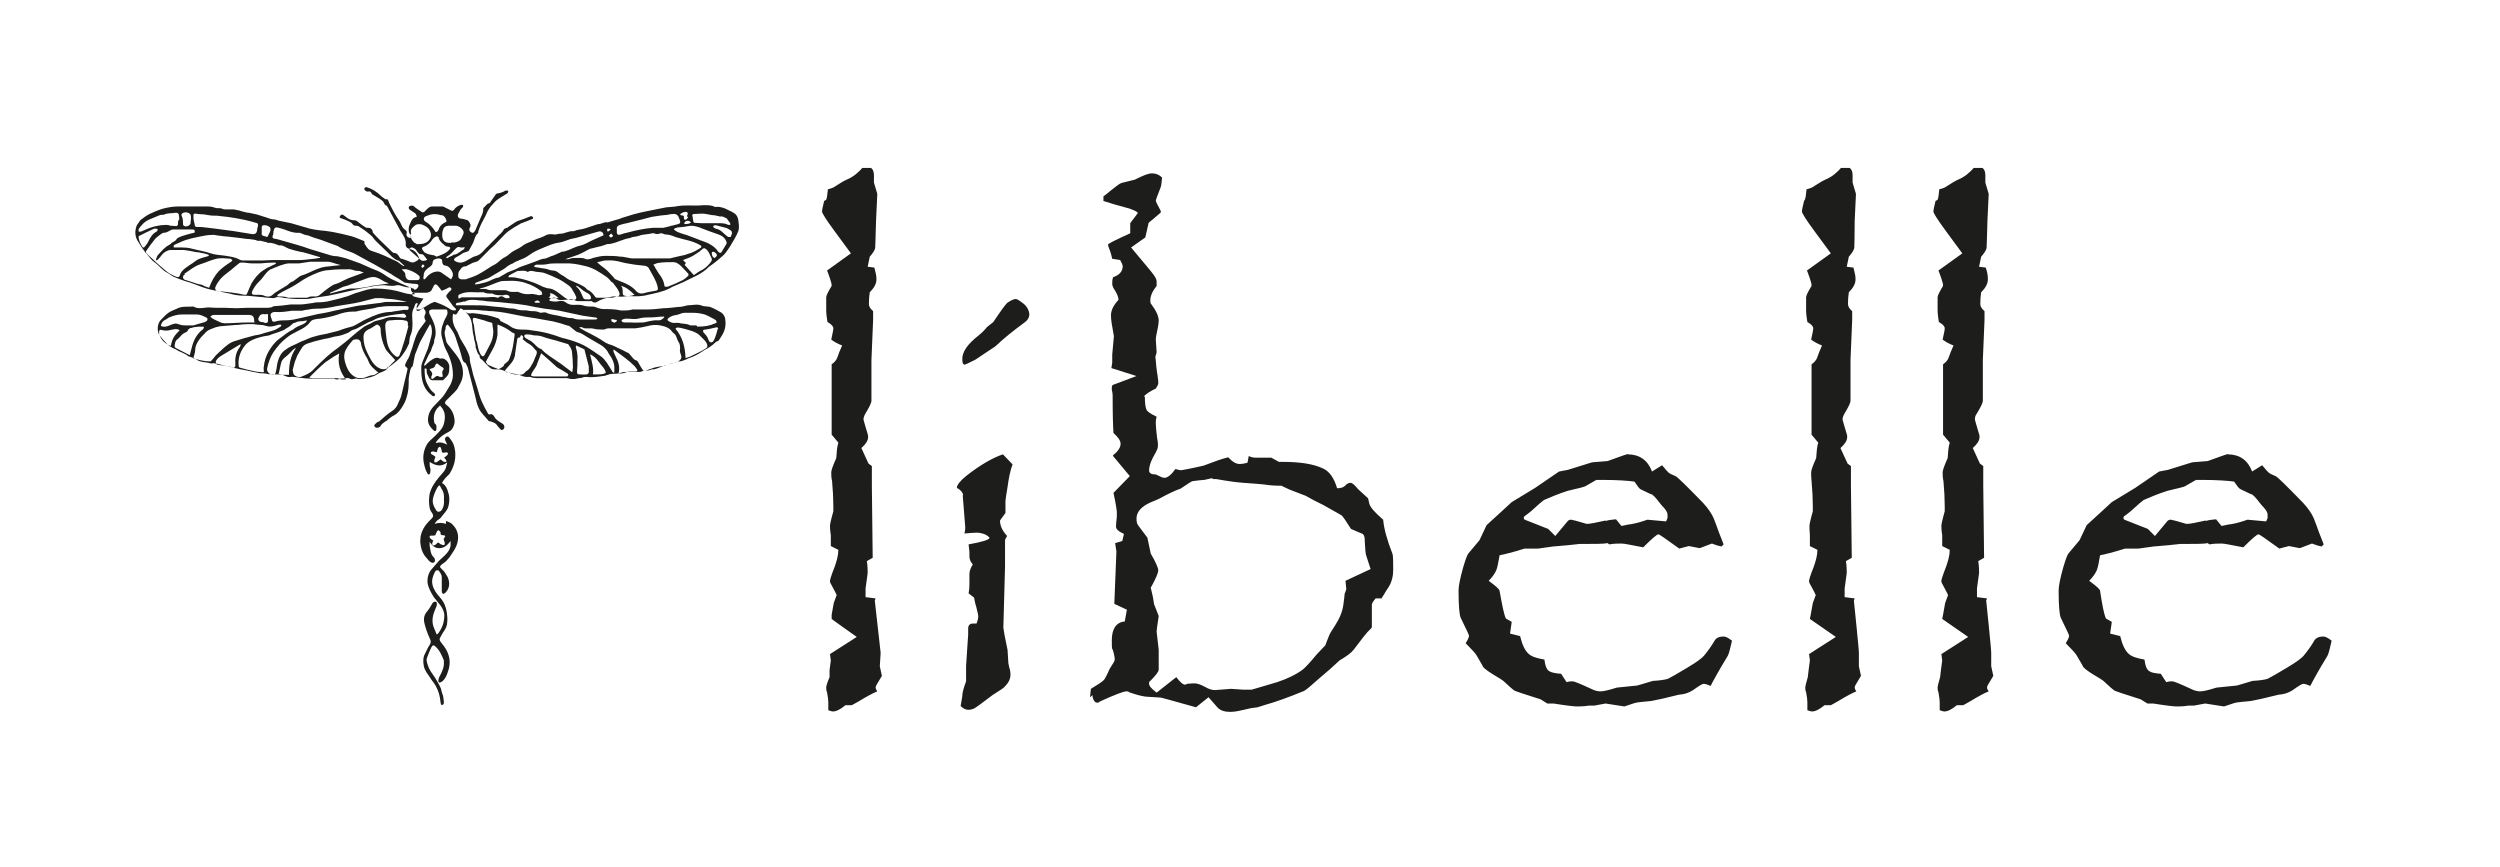 <?xml version="1.0" encoding="UTF-8"?> <svg xmlns="http://www.w3.org/2000/svg" xmlns:xlink="http://www.w3.org/1999/xlink" id="Laag_1" version="1.1" viewBox="0 0 597 207"><defs><style> .st0 { fill: none; } .st1 { fill: #1d1d1b; } .st2 { clip-path: url(#clippath); } </style><clipPath id="clippath"><rect class="st0" x="32" y="40.1" width="525" height="129.9"></rect></clipPath></defs><g class="st2"><path class="st1" d="M196.8,48c-.3,1.3-.5,2.1-.5,2.5s1,2,3,4.7l3.9,5.3-5.7,4.1.2.5s.2.5.5,1.4c.3.9.4,1.4.4,1.5,0,.2,0,.4-.2.6-.7,1.2-1.1,2-1.1,2.4v3.1c0,1.1.2,2,.3,2.8.9.5,1.4,1,1.4,1.5s-.2,1.2-.5,2.7c.7.5,1.5,1,2.6,1.4-.5,1.1-.9,2.1-1.2,3-.2.5-.6,1-1.3,1.5v16.8l1.6,1.9c-.3.9-.4,2.2-.5,3.7-.8,1.8-1.2,2.9-1.2,3.4s0,1.3.2,2.1c.2,2.2.3,4.2.3,6s0,1,0,1.2c-.6,2.1-.8,3.2-.8,3.4,0,.4,0,1.1.2,2.3v2.6l1.8.9c0,1.3-.4,2.7-.9,4.1-.8,2-1.1,3.1-1.1,3.2,0,.3,0,.5.2.8.9,1.7,1.4,2.6,1.4,2.7l-.7,1.9-.5,2.8v1c-.1,0,6,4.3,6,4.3l-6.4,4.1.2,1.5-.3,2.3v1.7c-.6,1.4-.8,2.2-.8,2.4,0,.4,0,.8.2,1.2.2,1.1.3,1.9.3,2.4s0,1.1,0,1.9c.5.2.9.3,1.1.3.8,0,1.8-.5,3-1.5.9,0,1.4,0,1.5,0,.1,0,.7-.4,1.8-1,1.8-1.1,3.3-1.9,4.3-2.3-.3-.4-.4-.7-.4-1s.5-1,1.5-2.7l-.5-2.3.2-3.2-1.4-12.5.2-.5-2.4-.3v-2.1c.3-2.2.5-3.5.5-3.7,0-.7,0-1.6-.2-2.8l1.4-.8-.2-17.2v-4.7l-.8-.6-1.7-3.7c1.1-1,1.6-1.8,1.6-2.6v-.4c-.7-2.4-1.1-3.7-1.1-3.8,0-.5.2-1,.5-1.5.9-1.5,1.4-2.5,1.4-3v-9.7l.4-9.6c0-.5,0-1.2,0-2.1-.7-.6-1-1.1-1-1.7s0-1.3.2-2.8c1.1-1.1,1.6-2.1,1.6-3.1s-.2-1.5-.5-2.8l-1.6-.2.5-2.4c.8-.9,1.2-1.6,1.3-2.1,0-.2.1-2.4.2-6.5l.3-6.4-.8-2.7s0-.2,0-.5c0-.4,0-.7,0-1v-.2c0-1.4-.6-2.1-1.8-2.1h-.7c-1.2,1.4-2.4,2.4-3.8,3-.7.3-1.6.8-2.8,1.6-.5.4-1.1.6-1.9.8-.1,1.1-.2,2-.4,2.5M229.9,118.3c.4,4.9.6,7.5.6,7.6,0,.3,0,.8-.2,1.5,1.2-.1,2.2-.2,3-.2s2.1.3,2.8,1c.1.1.2.2.2.2,0,.5-1.7,1-5,1.6l.2,1.8v1.1c0,.7.3,1.3.8,1.9-.5.8-.8,1.6-.8,2.2v1.1c0,.5,0,.9,0,1.1,0,.6,0,1.4-.2,2.5l1.3,1c.2.9.3,1.6.5,2.1.3,1.2.5,2,.5,2.4s-.1.9-.4,1.7c-.3,0-.6,0-.8,0-.8,0-1.2.4-1.2,1.2v1.4c0,0-.5,7.5-.5,7.5v3.7c-.6,1.6-.9,2.8-.9,3.4,0,.4-.2,1.2-.4,2.5.6.6,1.2.9,1.8.9s.9-.1,1.4-.3c.4-.2,1.8-1.2,4.4-3.2,1.7-1.1,2.7-1.7,2.9-2,.9-.9,1.4-1.8,1.4-2.9s-.2-1.1-.5-2.7l-.2-3.2c-.6-2.8-.9-4.5-1-5.3l.4-14.6c0-.8,0-1.4,0-1.8v-.8c0,0,0-3.7,0-3.7,0-.1.1-.4.5-1-1.1-1.2-1.7-2.4-1.7-3.7l1.3-1.8v-2.8c0-.4.2-1.6.5-3.4.3-2.3.7-4.1,1.2-5.4l-2.3-2.4c-2.4.8-5.4,2.5-8.7,5.1-1.5,1.2-2.3,2.2-2.3,2.9.9.5,1.4,1.1,1.5,1.7M230.5,87c.2,0,1-.4,2.4-1.1l2.7-1.8,2.1-1.4c2.1-2,4.4-3.8,6.7-5.5.9-.6,1.4-1.3,1.4-2.1s-.5-1.9-1.4-2.6c-1-.8-1.6-1.1-1.8-1.1-.5,0-1.1.3-1.9.8-.5.3-1.6,1.9-3.5,4.7-1,.8-1.5,1.2-1.5,1.2-.7.9-1.4,1.5-2,2-2.7,2.1-4,4-3.9,5.8h0c0,.8.2,1.2.7,1.2M260.9,166c0,.1,0,.2,0,.4.2.9.6,1.4,1.1,1.4s.3-.1.7-.3c3.5-1.6,5.6-2.4,6.3-2.4s.3,0,.6.2c2,.7,3.6,1.1,4.6,1.1,2,.1,3,.2,3.1.2.1,0,2.9.8,8.3,2.3l3-2.4,2.1,2.4c.7.8,1.8,1.1,3.1,1.1s2.3-.3,5-.9l1.5-.2,1.9-.6c2.2-.6,5.3-1.7,9.2-3.3.6-.3,1.7-1.3,3.4-2.8l2.8-2.4,2.3-2.1c1.7-1,2.8-1.8,3.4-2.6,1.8-2.4,2.9-3.8,3.2-4.1.7-.7,1.1-1.1,1.1-1.2v-5.4c0-.3.3-.8.9-1.5h1.4c.5-.8.9-1.4,1.1-1.8.2-.3.4-.6.6-.9.8-1.3,1.1-2.7,1.1-4.2s0-3.4-.2-3.8c-1.2-3.1-2-5.8-2.2-8.1-2-1.7-3.1-3-3.3-3.8-.2-.8-.3-1.2-.3-1.3-.1-.1-.9-.8-2.4-2.2-.8-1-1.4-1.5-1.8-1.5s-.8.2-1.1.5c-.5.6-1.2.8-2.1.8-.7-2.4-1.8-4-3.3-4.7-2.3-1.1-5.5-1.6-9.6-1.6s-.4,0-.8.1l-2-1.1h-3.6c-.4,0-1,0-1.8-.4l-.3,1.6c-.7.2-1.3.3-1.9.3-.8,0-1.7-.5-2.7-1.6-1.3.3-3.3,1-5.9,2-3.5.8-5.3,1.1-5.4,1.1-.2,0-.6-.1-1.3-.3-1,1.4-1.9,2.1-2.6,2.1s-.9-.3-2.1-.8c-1.1,0-1.6-.3-1.6-1s.3-1.8.8-2.8c.7-1.3,1.1-2,1.1-2.1.3-.6.3-1.5,0-2.9-.2-1.7-.3-2.9-.3-3.5s0-.7.2-1.5c-1.5-.7-2.4-1.3-2.5-1.9-.2-.6-.3-1.5-.3-2.8l-.2-.2c.7-.7,1.7-1.3,2.8-1.8.4-.6.6-1,.6-1.3s0-.7-.1-1.2c0-.3-.1-.7-.2-1.4l-.2-1.6c0-.4-.1-1.1-.2-2.1.2-.6.3-1,.3-1.1l-.2-3.1c0-.4.2-1.3.5-2.8.1-.6.2-1.1.2-1.6,0-1.1-.6-2.4-1.8-4-.2-.2-.2-.5-.2-.9,0-1,.5-2.2,1.5-3.4,0-.5,0-.8,0-1.1,0-.5-.3-1-.8-1.7-.5-.7-2.3-2.8-5.3-6.4l3.4-2.4.8-3.5c1.9-1.6,2.9-2.4,2.9-2.5s0-.2,0-.3c-.8-1.5-1.2-2.3-1.2-2.4,0-.3.4-1.3,1.1-3.1.2-.4.3-1.2.4-2.5-.7-.7-1.5-1-2.4-1s-2.1.5-4.1,1.5l-3.2.8c-.4.1-1.3.8-2.8,2-.2.2-.7.6-1.5,1.2v1.1c2.2.7,3.9,1.2,5.1,1.5.4.1.8.2,1.1.3,1.3.5,2,.8,2,1.1l-1.8,2.4v2.4c-3.5,1.6-5.3,2.5-5.3,2.7,0,.3.2.8.5,1.6.1.3.3.8.5,1.8l1.9.3c.4.7.6,1.2.6,1.5,0,1.2-.8,2.1-2.3,2.6-.2.6-.2,1.1-.2,1.5s.1.7.3,1.1c.8,1.2,1.2,2.1,1.2,2.8-1.2,1.3-1.8,2.5-1.8,3.7s.2,2.1.7,5l-.4,4.4v1.9c0,0-.2,1.3-.2,1.3l6,1.9-5.6,2.1c-.2.1-.3.3-.3.7s0,.2,0,.5c.1.4.2.8.2,1.4,0,4.6.1,7.6.2,8.9,1.1,1,1.7,1.8,1.7,2.6s-.6,1.8-1.8,2.7v.2c0,0,4,4.8,4,4.8l-3.9,4c.6,2.7.8,4.3.8,4.6s0,.7,0,1.1c-.1,1.1-.2,1.8-.2,2.3,0,.7.6,1.2,1.9,1.8l-.4,1.7-1.7.5.3,2-.5,12.5,3,1.4-.5,2.8c-2,.2-3.1,1.7-3.1,4.5s.1,1.7.3,2.5c.3,1,.4,1.7.4,2.1s-.4.9-1.2,2.2c-.7,1.6-1.2,2.5-1.4,2.7-.5.5-1.6,1.2-3.1,2.1l-.2,2ZM283,163.5c-.5,0-1.2-.6-2.1-1.8l-4.7,3.7c-1.2-.9-1.8-1.6-1.8-2.1s0-.5.2-.6c1.4-1.4,2.1-2.3,2.1-2.8v-4.7l-.5-4.4c0-.4.2-1.6.5-3.7l-1.1-2.8-.3-1.8c-.3-1.4-.5-2.1-.5-2.1,0-.1,0-.2.2-.4,1.1-2,1.6-3.3,1.6-3.8s-.6-2-1.8-4l-.8-3.8-2.1-2.8c-.4-.5-.5-1-.5-1.8,0-1.5,1.1-2.8,3.3-3.8,1-.4,1.7-.7,2.1-.9,2.2-1.2,3.9-2,5.1-2.4,1.8-1.2,2.7-1.8,2.9-1.8.3,0,1.2-.2,2.8-.3l1.8-.4c.2.1.3.2.3.2h0c.2,0,.4,0,.5,0h.2c2.8.5,5,.8,6.5.9,2.6.2,4.3.3,5,.4,1.2.2,2.5.3,4.1.3l1.9.9,3.9,1.5,2,1.1,2.2,1.1,1.6.9c1.6.9,2.5,1.4,2.8,1.6.4.4,1.1,1.4,2.2,3.2,1.6.7,2.5,1.1,2.8,1.2.4.3.5.8.5,1.6.1,1.9.2,3.1.3,3.4l1.1,3.4-6,2.8.2,2c0,0-.1.4-.4,1.1,0,.3-.1,1.1-.3,2.6-.2,1.6-.9,3.3-2,5-.8,1.2-1.3,2-1.5,2.6-.5,1.3-.8,2-.8,2.1l-2,2.1c-1.8,2.2-3,3.4-3.4,3.7-1.6,1.2-3.7,2.2-6.1,3l-6.1,1.8h-2c0,0-2.9-.2-2.9-.2l-3.9.3c-.6,0-1.4-.2-2.4-.8-1.1-.6-1.9-.8-2.3-.8s-1.2,0-1.9.1c-.3.2-.5.2-.5.2M388.9,108.4c-.3,0-2,.6-5,1.7l-3.7.3-5.8,1.8-2.1.4-5.7,3.9-5.6,3.4c-2.2,2-4.2,3.9-6,5.5l-1.7,3.6-2.6,3.1c-.3.3-.7,1.4-1.3,3.4-.7,2.5-1.1,4.4-1.1,5.5,0,3.6.2,5.8.5,6.5,1.3,2.7,2,4.1,2,4.3,0,.4-.3,1-.8,1.8,1.5,1.5,2.4,2.5,2.6,2.9l1.4,2.4c.1.5.9,1.1,2.3,2,1.7,1,2.6,1.6,2.7,1.7,1.5,1.4,2.3,2.1,2.6,2.3.4.2,2.5.9,6.3,2.1l1.6,1h1.5c3.1.5,4.9.7,5.6.7s1.6,0,2.8-.2h1.3c0,0,2.7-.5,2.7-.5l4.5.7c0,0,.9-.3,2.4-.8.6-.2,1.9-.3,4-.5,1.2-.2,3.4-.7,6.6-1.5,1.4-.1,2.5-.5,3.4-1.1,1.4-1,2.2-1.5,2.5-1.5.5,0,1,.2,1.7.5.6-1.2,1.9-3.6,4.1-7.2.3-.6.6-1.8,1-3.6-.9-.7-1.5-1-2-1-1,0-1.7.3-2.1.9-.8,1.4-1.7,2.6-2.6,3.7-.4.5-1.7,1.5-3.9,2.8-2.3,1.4-3.9,2.3-4.7,2.7-.6.2-1.8.4-3.6.5l-3.7,1.1-4.9.5c-1.9.6-3.2.9-3.9.9s-1.4-.2-2-.5c-2.8-1.3-4.3-1.9-4.6-1.9s-.9,0-1.5.2l-1.3-2c-1.4-.1-2.3-.3-2.8-.6-.6-.3-1-1.2-1.2-2.8-1.8-.3-3.1-.7-3.8-1.4-.8-.7-1.5-2.1-2-4.2l-2.4-.6.4-2.8-1.4-.8c-.5-1.1-.9-3.3-1.5-6.6-.1-.5-1-1.2-2.6-2.4.9-.9,1.5-1.8,1.8-2.5.3-.7.5-1.9.8-3.6,1.1-.2,3.1-.7,6-1.6h3.2c0,0,3.6-.5,3.6-.5l3.5-.3,2.8-.3c3.6,0,5.8,0,6.7-.2l.4.3c1.1-.2,2.1-.2,2.9-.2s1.9.3,5.2.9c2.1-2.1,3.3-3.1,3.6-3.1s1.8,1.1,5,3.4l2.3-.6,2.6.5,2.9-1.1c1,.4,1.7.6,2.3.7l.5-.5c-.4-1.1-.8-2-1.1-2.8-.5-1.4-.9-2.5-1.3-3.5-.5-1.1-1.3-2.3-2.5-3.6-3.9-4-6.1-6.2-6.6-6.4-1-.4-1.5-.7-1.6-.8-.3-.3-.8-.8-1.6-1.8l-2.4,1.5c-1-2.7-3-4.1-5.8-4.1M383.4,124.3c-2.2.5-3.7.8-4.4.8h-.1c-2.3-.7-3.6-1-3.7-1-.3,0-.6.1-.8.3l-3,3.6-1.7-1.7-5.6-2.2-.2-.2v-.5c.9-.7,1.5-1.1,1.8-1.4,1.6-1.5,2.6-2.3,3-2.6,1.6-.7,3.5-1.5,5.7-2.2,2.7-.6,4.1-1,4.2-1.1l2.6-1.5h1.5c3.6,0,6.1.2,7.6.4.7,1,1.1,1.6,1.4,1.8l2.5,1.2c.3-.1,1.1.7,2.3,2.3.4.5.7.8.8.9.6.7.9,1.2.9,1.7s0,.5,0,.8c-.2.5-.3.8-.4.8l-4.4-.4c-1.4.5-2.8.9-4.1,1.1-.4,0-1,.2-2.1.4l-1.3-1.6c-1.1.1-1.9.2-2.4.4M430.8,48c-.3,1.3-.5,2.1-.5,2.5s1,2,3,4.7l3.9,5.3-5.7,4.1.2.5c0,0,.2.5.5,1.4.3.9.4,1.4.4,1.5,0,.2,0,.4-.2.6-.7,1.2-1.1,2-1.1,2.4v3.1c0,1.1.2,2,.3,2.8.9.5,1.4,1,1.4,1.5s-.2,1.2-.5,2.7c.7.5,1.5,1,2.6,1.4-.5,1.1-.9,2.1-1.2,3-.2.5-.6,1-1.3,1.5v16.8l1.6,1.9c-.3.9-.4,2.2-.5,3.7-.8,1.8-1.2,2.9-1.2,3.4s0,1.3.1,2.1c.2,2.2.3,4.2.3,6s0,1,0,1.2c-.6,2.1-.8,3.2-.8,3.4,0,.4,0,1.1.1,2.3v2.6l1.8.9c0,1.3-.4,2.7-.9,4.1-.8,2-1.1,3.1-1.1,3.2,0,.3,0,.5.2.8.9,1.7,1.4,2.6,1.4,2.7l-.7,1.9-.5,2.8-.2,1,6.2,4.3-6.4,4.1.2,1.5-.3,2.3-.2,1.7c-.4,1.4-.6,2.2-.6,2.4,0,.4,0,.8.2,1.2.2,1.1.3,1.9.3,2.4s0,1.1,0,1.9c.5.2.9.3,1.1.3.8,0,1.8-.5,3-1.5.9,0,1.4,0,1.5,0,.1,0,.7-.4,1.8-1,1.8-1.1,3.3-1.9,4.3-2.3-.3-.4-.4-.7-.4-1s.5-1,1.5-2.7l-.5-2.3v-3.2c.1,0-1.2-12.5-1.2-12.5l.2-.5-2.4-.3v-2.1c.3-2.2.5-3.5.5-3.7,0-.7,0-1.6-.2-2.8l1.4-.8-.2-17.2v-4.7l-.8-.6-1.7-3.7c1.1-1,1.6-1.8,1.6-2.6v-.4c-.7-2.4-1.1-3.7-1.1-3.8,0-.5.2-1,.5-1.5.9-1.5,1.4-2.5,1.4-3v-9.7l.4-9.6c0-.5,0-1.2,0-2.1-.7-.6-1-1.1-1-1.7s0-1.3.2-2.8c1.1-1.1,1.6-2.1,1.6-3.1s-.2-1.5-.5-2.8l-1.6-.2.5-2.4c.8-.9,1.2-1.6,1.3-2.1,0-.2.1-2.4.1-6.5l.3-6.4-.8-2.7s0-.2,0-.5c0-.4,0-.7,0-1v-.2c0-1.4-.6-2.1-1.8-2.1h-.7c-1.2,1.4-2.4,2.4-3.8,3-.7.3-1.6.8-2.8,1.6-.5.4-1.1.6-1.9.8-.1,1.1-.2,2-.4,2.5M462.2,48c-.3,1.3-.5,2.1-.5,2.5s1,2,3,4.7l3.9,5.3-5.7,4.1.2.5s.2.5.5,1.4c.3.9.4,1.4.4,1.5,0,.2,0,.4-.2.6-.7,1.2-1.1,2-1.1,2.4v3.1c0,1.1.2,2,.3,2.8.9.5,1.4,1,1.4,1.5s-.2,1.2-.5,2.7c.7.5,1.5,1,2.6,1.4-.5,1.1-.9,2.1-1.2,3-.2.5-.6,1-1.3,1.5v16.8l1.6,1.9c-.3.9-.4,2.2-.5,3.7-.8,1.8-1.2,2.9-1.2,3.4s0,1.3.2,2.1c.2,2.2.3,4.2.3,6s0,1,0,1.2c-.6,2.1-.8,3.2-.8,3.4,0,.4,0,1.1.2,2.3v2.6l1.8.9c0,1.3-.4,2.7-.9,4.1-.8,2-1.1,3.1-1.1,3.2,0,.3,0,.5.2.8.9,1.7,1.4,2.6,1.4,2.7l-.7,1.9-.5,2.8-.2,1,6.2,4.3-6.4,4.1.2,1.5-.3,2.3-.2,1.7c-.4,1.4-.6,2.2-.6,2.4,0,.4,0,.8.2,1.2.2,1.1.3,1.9.3,2.4s0,1.1,0,1.9c.5.2.9.3,1.1.3.8,0,1.8-.5,3-1.5.9,0,1.4,0,1.5,0,.1,0,.7-.4,1.8-1,1.8-1.1,3.3-1.9,4.3-2.3-.3-.4-.4-.7-.4-1s.5-1,1.5-2.7l-.5-2.3v-3.2c.1,0-1.2-12.5-1.2-12.5l.2-.5-2.4-.3v-2.1c.3-2.2.5-3.5.5-3.7,0-.7,0-1.6-.2-2.8l1.4-.8-.2-17.2v-4.7l-.8-.6-1.7-3.7c1.1-1,1.6-1.8,1.6-2.6v-.4c-.7-2.4-1.1-3.7-1.1-3.8,0-.5.1-1,.5-1.5.9-1.5,1.4-2.5,1.4-3v-9.7l.4-9.6c0-.5,0-1.2,0-2.1-.7-.6-1-1.1-1-1.7s0-1.3.2-2.8c1.1-1.1,1.6-2.1,1.6-3.1s-.1-1.5-.5-2.8l-1.6-.2.5-2.4c.8-.9,1.2-1.6,1.3-2.1,0-.2.1-2.4.2-6.5l.3-6.4-.8-2.7s0-.2,0-.5c0-.4,0-.7,0-1v-.2c0-1.4-.6-2.1-1.8-2.1h-.7c-1.2,1.4-2.4,2.4-3.8,3-.7.3-1.6.8-2.8,1.6-.5.4-1.1.6-1.9.8-.1,1.1-.2,2-.4,2.5M532.2,108.4c-.3,0-2,.6-5,1.7l-3.7.3-5.8,1.8-2.1.4-5.7,3.9-5.6,3.4c-2.2,2-4.2,3.9-6,5.5l-1.7,3.6-2.6,3.1c-.3.3-.7,1.4-1.3,3.4-.7,2.5-1.1,4.4-1.1,5.5,0,3.6.2,5.8.5,6.5,1.3,2.7,2,4.1,2,4.3,0,.4-.3,1-.8,1.8,1.5,1.5,2.4,2.5,2.6,2.9l1.4,2.4c.1.5.9,1.1,2.3,2,1.7,1,2.6,1.6,2.7,1.7,1.5,1.4,2.3,2.1,2.6,2.3.4.2,2.5.9,6.3,2.1l1.6,1h1.4c3.1.5,4.9.7,5.6.7s1.6,0,2.8-.2h1.3c0,0,2.7-.5,2.7-.5l4.5.7s.9-.3,2.4-.8c.6-.2,1.9-.3,4-.5,1.2-.2,3.4-.7,6.6-1.5,1.4-.1,2.5-.5,3.4-1.1,1.4-1,2.2-1.5,2.5-1.5.5,0,1,.2,1.7.5.6-1.2,1.9-3.6,4.1-7.2.3-.6.6-1.8,1-3.6-.9-.7-1.5-1-2-1-1,0-1.7.3-2.1.9-.8,1.4-1.7,2.6-2.6,3.7-.4.5-1.7,1.5-3.9,2.8-2.3,1.4-3.9,2.3-4.7,2.7-.6.2-1.8.4-3.6.5l-3.7,1.1-4.9.5c-1.9.6-3.2.9-3.9.9s-1.4-.2-2-.5c-2.8-1.3-4.3-1.9-4.6-1.9s-.9,0-1.5.2l-1.3-2c-1.4-.1-2.3-.3-2.7-.6-.6-.3-1-1.2-1.2-2.8-1.8-.3-3.1-.7-3.8-1.4-.8-.7-1.5-2.1-2-4.2l-2.4-.6.4-2.8-1.4-.8c-.5-1.1-.9-3.3-1.4-6.6-.1-.5-1-1.2-2.6-2.4.9-.9,1.5-1.8,1.8-2.5.3-.7.5-1.9.8-3.6,1.1-.2,3.1-.7,6-1.6h3.2c0,0,3.6-.5,3.6-.5l3.5-.3,2.8-.3c3.6,0,5.8,0,6.6-.2l.4.3c1.1-.2,2.1-.2,2.9-.2s1.9.3,5.2.9c2.1-2.1,3.3-3.1,3.6-3.1s1.8,1.1,5,3.4l2.3-.6,2.6.5,2.9-1.1c1,.4,1.7.6,2.3.7l.5-.5c-.4-1.1-.8-2-1.1-2.8-.5-1.4-.9-2.5-1.3-3.5-.5-1.1-1.3-2.3-2.5-3.6-3.9-4-6.1-6.2-6.6-6.4-1-.4-1.5-.7-1.6-.8-.3-.3-.8-.8-1.6-1.8l-2.4,1.5c-1-2.7-3-4.1-5.8-4.1M526.7,124.3c-2.2.5-3.7.8-4.4.8h-.2c-2.3-.7-3.6-1-3.7-1-.3,0-.6.1-.8.3l-3,3.6-1.7-1.7-5.6-2.2-.2-.2v-.5c.9-.7,1.5-1.1,1.8-1.4,1.6-1.5,2.6-2.3,3-2.6,1.6-.7,3.5-1.5,5.7-2.2,2.7-.6,4.1-1,4.2-1.1l2.6-1.5h1.5c3.6,0,6.1.2,7.6.4.7,1,1.1,1.6,1.5,1.8l2.5,1.2c.3-.1,1.1.7,2.3,2.3.4.5.7.8.8.9.6.7.9,1.2.9,1.7s0,.5,0,.8c-.2.5-.3.8-.4.8l-4.4-.4c-1.4.5-2.8.9-4.1,1.1-.4,0-1,.2-2.1.4l-1.3-1.6c-1.1.1-1.9.2-2.4.4"></path><path class="st1" d="M109.4,74.4c-.4.9-.7.8-1.2.5-.3,1.4,0,2.6.7,3.8.5.7.7,1.6,1.1,2.3.4.7.8,1.3,1.2,2,.4.9,1,1.8,1,2.8,0,.5.1.8.2,1.2.2.8.4,1.6.6,2.5.3,1.1.7,2.1,1,3.2.3,1.1.6,2.2,1.1,3.3.4.9.9,1.8,1.4,2.7,0,.1.3.3.4.3.6-.3,1,.2,1.2.6.4.7,1.1,1.1,1.8,1.5.5.3.7.8.4,1.3-.2.3-.6.4-.8.1-.2-.3-.5-.5-.7-.8-.4-.7-1.1-.9-1.8-1.1-.2,0-.3,0-.4-.2-.8-1-1.8-1.8-2.3-3-.4-.8-.6-1.8-.8-2.7-.6-2.2-1.1-4.4-1.7-6.6-.1-.5-.4-.9-.6-1.4,0,0,0,0,0,0-.8-.3-.8-1.1-1-1.7-.3-1.2-.7-2.3-1.1-3.5-.3-1.1-.7-2.1-1.4-3-.2-.3-.5-.7-.8-1-.4.2-.5.5-.5.8,0,.1,0,.2,0,.3-.5.9,0,1.8.1,2.7.1.6.6,1.1,1,1.6.9,1.2,1.9,2.2,2.5,3.6.7,1.6.8,3.3,0,4.9-.3.5-.5,1-.8,1.5-.1.2-.4.4-.6.7-.7.7-1.4,1.4-2.1,2.1-.3.3-.3.7,0,.9,1.1.8,1.8,1.9,2,3.3.2.8,0,1.6-.4,2.3-.4.8-1.2,1-1.8,1.4-.9.5-1.6,1.2-2.2,2,0,0,0,.1,0,.2,1-.3,1.8-.1,2.7.4-.2-.4-.3-.7-.5-1.1-.1-.3,0-.6.3-.8.3-.2.5,0,.7.2.4.5.8,1.1,1,1.6.2.5.3,1.1.4,1.7.1,1.2,0,2.3-.4,3.4-.2.6-.5,1.2-.8,1.7-.2.4-.6.7-.9,1-.3.3-.5.6-.8,1-.1.2-.4.5,0,.6.7.5,1,1.2,1.2,2,.2.5.3,1.1.3,1.7,0,1.1-.2,2.2-.9,3-.4.5-.8,1-1.2,1.5-.3.3-.6.4-.9.7-.2.2-.4.5-.5.7.9-.3,1.8-.3,2.7,0,0-.2,0-.4,0-.6,0,0,0,0,0-.1.4.2.9.3,1.3.6,1,.9,1.6,2,1.6,3.3,0,1.6-.7,2.8-1.6,4.1-.3.5-.6.9-1,1.3-.3.4-.7.7-1.2,1-.6.5-.7.7-.1,1.2.6.5,1,1.2,1.4,1.9.6,1.3.5,2.8-.6,3.8-.1.1-.5.3-.5.2-.2-.1-.3-.4-.3-.6,0-1.1,0-2.2,0-3.3,0-.7-.4-1.2-.8-1.7,0,0-.3,0-.4,0-.2,0-.3.2-.4.3-.5,1-.9,2-.6,3.2.3,1.2,1,2.1,1.8,3,.9,1,1.4,2.2,1.6,3.5.1.8.2,1.6.1,2.4,0,.8-.4,1.6-.9,2.3-.3.4-.5.9-.8,1.4-.2.3-.1.5,0,.8.6.8,1.2,1.5,1.6,2.3.8,1.6.9,3.2.3,4.9-.3,1-.7,1.9-1.5,2.5-.1.1-.4.2-.6.2-.1,0-.3-.4-.2-.5,0-.4.2-.9.4-1.2.5-1,1-2,.9-3.2,0-.1,0-.3,0-.4-.5-1.2-1-2.4-2-3.3-.4-.4-.7-.4-1,.2-.4.8-.7,1.6-1,2.4-.3.7,0,1.3.2,1.9.3,1.1,1,1.9,1.6,2.8.5.8,1,1.6,1.4,2.5.2.4.2.9.4,1.4.3.6.3,1.3.4,2,0,.4,0,.7-.6.8,0-.2-.2-.4-.2-.7-.1-1.4-.5-2.8-1.2-4-.4-.7-.9-1.2-1.3-1.9-.6-.9-1.3-1.7-1.5-2.8-.2-1.1-.2-2.1.4-3.1.3-.6.6-1.3,1-1.9.4-.6.3-1,0-1.6-.5-1.1-.9-2.2-1.2-3.4-.3-1.1-.2-2.1.6-3,.5-.6.9-1.3,1.3-2,.2-.2.4-.4.7-.3.3,0,.4.3.3.6,0,.1,0,.2,0,.3-.2.5-.4,1-.6,1.5-.5,1.3-.6,2.7,0,4,.2.4.3.8.5,1.2,0,.2.1.3.4,0,1-1.3,1.5-2.7,1.5-4.3,0-.9-.4-1.7-.9-2.4-.5-.7-1.1-1.3-1.6-2-.7-1.1-1.3-2.2-1.5-3.4-.1-1.2.2-2.4,1-3.3.5-.5.9-1.1,1.4-1.6.3-.4.7-.7,1-1,.9-.8,1.9-1.7,2.1-3,0-.4,0-.7,0-1.1-.7.9-1.4,1.6-2.5,1.7-1.2.1-1.9-.6-2.5-1.5,0,.3,0,.6,0,.9.2,1,.2,2.1,1,2.8.3.3.3.7.2,1.1,0,0-.3.2-.4.2-.6,0-1-.5-1.4-1-.8-.8-1.3-1.8-1.5-2.9-.1-.6-.2-1.2-.1-1.8,0-1.1.5-2.2,1.1-3.1.5-.7,1.1-1.3,1.6-1.8.4-.4.4-.6.2-1.1-.3-.4-.6-.9-.7-1.4-.2-1.1-.2-2.2,0-3.4.4-1.5,1.2-2.7,2.2-3.9.4-.5.8-.9,1.2-1.4.5-.6.6-1.3.8-2.2-1.4,1.2-2.8.8-4.2-.1,0,.6,0,1.2.2,1.7,0,.4,0,1-.2,1.2-.2.2-.4.1-.5-.1-.5-.8-.7-1.7-.9-2.6-.3-1.6,0-3.2.9-4.6.4-.6,1.1-1.1,1.7-1.7.9-.9,1.9-1.8,2.2-3,.4-1.5.4-3-.8-4.2,0,0,0,0-.1-.2-.3.4-.7.6-.9,1-.6.9-.7,1.9-.5,3,0,0,0,.2.1.3.6.4.4,1,.4,1.5,0,.3-.3.4-.5.3-.8-.7-1.4-1.4-1.5-2.5,0-1.4.5-2.5,1.5-3.5.6-.7,1.3-1.3,1.9-2,.5-.6,1-1.4,1.4-2.1.3-.5.6-.9.8-1.5.5-1.2.4-2.4.2-3.6-.2-1.2-.6-2.3-1.1-3.4-.4-.8-.8-1.5-1-2.4-.2-.9-.6-1.7-.5-2.7,0-.9.3-1.6.6-2.4.2-.6.6-1.1.8-1.7.1-.3.1-.6,0-.9,0-.3-.2-.3-.6-.3-1,0-2,0-3,0-.2,0-.5.1-.7.3,0,0,0,.4,0,.6.5,1.1,1.2,2.2,1.4,3.4.2.9.2,1.8-.1,2.7,0,.2-.2.3-.1.5,0,.6-.3,1-.5,1.5-.1.3-.2.6-.3.9-.2.4-.5.8-.7,1.3-.3.6-.6,1.3-.9,1.9,0,0,0,.2.1.4.5-.5,1-1,1.6-1.4.6-.4,1.2-.8,2-.4.1,0,.2.1.3,0,.7-.1,1.2.3,1.6.8.2.3.4.7.4,1.1,0,.6,0,1.2-.2,1.8-.3.6-.8,1-1.3,1.5,0,0-.2,0-.2,0-.8,0-1.6,0-2.3,0-.5,0-.8-.4-1-.9-.2-.4-.5-.9-.4-1.4,0-.3,0-.6-.5-.5,0,1.3,0,2.6.7,3.8.4.8.8,1.5,1.5,2,.2.2.5.4.2.7-.3.3-.6,0-.8-.2-1.2-.9-1.9-2.2-2.2-3.7-.2-1-.2-2-.2-3,0-.4.2-.8.3-1.2.4-1.1.9-2.1,1.3-3.2.3-.9.5-1.9.8-2.9.2-.8.2-1.5,0-2.3,0-.2-.2-.4-.3-.6-.5.9-1,1.7-1.4,2.5-.3.6-.7,1.2-1,1.8-.4,1-.8,2-1.2,3-.2.8-.3,1.7-.5,2.5,0,.2-.2.4-.4.6,0,.2-.2.3-.2.5-.2.7-.3,1.4-.4,2.1,0,.4,0,.7,0,1.1,0,1.6-.3,3.2-1,4.7-.5.9-1,1.8-1.8,2.5-.4.4-1,.6-1.4.9-.4.3-.8.6-1.1.9-.2.1-.4.2-.5.3-.3.2-.7.5-.9.9-.2.4-.9.6-1.3.3-.1,0-.3-.4-.2-.5.2-.3.5-.5.7-.7.2-.1.5-.1.6-.3.5-.4,1-.9,1.5-1.3.5-.4,1-.8,1.5-1.1.6-.4,1-.9,1.3-1.6.2-.6.6-1.2.8-1.9.3-1.1.5-2.2.8-3.4.2-1,.5-1.9.7-2.9,0-.1,0-.3,0-.4-.6-.4-.7-.6-.4-1.2.1-.3.3-.5.4-.8.6-.8.7-1.8,1.1-2.7.5-1.6.9-3.3,1.9-4.7.4-.5.8-1.1,1.2-1.6.2-.2.2-.4,0-.6-.2-.4-.2-.8,0-1.2.2-.3.2-.7,0-1-.2-.2-.3-.4-.4-.7-.2.2-.4.4-.7.5-.2,0-.6,0-.7,0-.2,0-.2-.4-.2-.6,0-.3.2-.5.3-.8-.3-.2-.5-.1-.6.1-.2.3-.2.7-.4,1-.6,1.1-.3,2.3-.3,3.4,0,1,0,2-.4,2.9-.3.6-.3,1.3-.4,2,0,.1,0,.2-.1.3-.3.6-.5,1.1-.9,1.7-.4.6-.8,1.2-1.3,1.7-.6.6-1.3,1.1-1.9,1.6-.4.3-.8.5-1.1.9-.6.7-1.5.7-2.2,1.2-1,.7-2.2.9-3.3,1.1-.6.1-1.2.2-1.7,0-.6-.1-1.1.4-1.7,0-.5-.3-1.2,0-1.8,0-.2,0-.4,0-.5,0-.5.3-.9.3-1.4,0-.2,0-.4,0-.6,0-1.8,0-3.5,0-5.3,0-1.3,0-2.6-.3-3.9-.4-.2,0-.4,0-.5,0-.8.2-1.4-.3-2.1-.5-.2,0-.4-.1-.6-.1-.4,0-.7,0-1.1,0-.8,0-1.6,0-2.3-.2-.6-.1-1.3,0-1.9-.2-.8-.1-1.6-.3-2.4-.5-1.1-.2-2.3-.4-3.4-.7-.8-.2-1.6-.4-2.5-.6-.9-.2-1.8-.6-2.8-.4-1.2-.4-2.5-.2-3.6-1-.5-.3-1.1-.5-1.7-.7-.2,0-.4-.3-.6-.4-.3-.2-.7-.3-1-.5-.3-.1-.6-.3-.9-.4-.3-.2-.6-.4-.9-.5-1.5-.6-2.5-1.9-3.5-3.1-.8-1-.7-3,.3-3.9.6-.6,1.2-1.3,2-1.8.7-.4,1.4-.6,2.2-1,1.1-.4,2.2-.2,3.3-.3,0,0,.1,0,.2,0,.8.5,1.8.4,2.6.3,1-.2,1.9,0,2.9,0,.6,0,1.3,0,1.9,0,1,0,2,.1,2.9.1.8,0,1.6-.1,2.4-.1.4,0,.7,0,1.1,0,.7,0,1.3,0,2,0,.5,0,1,0,1.5,0,.7,0,1.3,0,1.9-.4,0,0,.2,0,.3,0,1.2-.1,2.5-.2,3.7-.4.8,0,1.5,0,2.3,0,.9,0,1.8-.2,2.6-.3.4,0,.9-.2,1.3-.2,1.2,0,2.3-.1,3.4-.4,1.4-.3,2.8-.7,4.1-1.1.8-.3,1.6-.7,2.5-.9,1.3-.4,2.6-.9,4-.9,2.3,0,4.5.3,6.7,1,.6.2,1.3.3,2,.4.3,0,.6,0,.9-.1-.3-.2-.7-.3-.9-.6-.2-.2-.1-.6-.2-1,0,0-.2-.1-.3,0-.9.1-1.6-.3-2.5-.5-.2,0-.4,0-.5,0-1,.3-2,.1-3,0-.8,0-1.6.1-2.4.2-1.1.2-2.2.4-3.3.6-1.5.3-2.9.7-4.4,1-1.1.2-2.1.5-3.2.7-1.1.2-2.2.3-3.3.5-.7.1-1.4.3-2.1.3-.7,0-1.4,0-2.1,0-.9,0-1.8-.1-2.6-.2-.4,0-.8-.1-1.2-.2-.5,0-1-.2-1.5.1-.4.2-1,0-1.6,0-.7,0-1.4-.2-2.1-.2-1.3-.1-2.6-.3-3.9-.3-1.1,0-2.2-.2-3.3-.5-1.4-.3-2.8-.6-4.3-.9-1.5-.3-2.8-.9-4.2-1.4-1-.4-2-.6-3-1-.1,0-.2-.1-.3-.1-.5-.2-1-.4-1.5-.6-.6-.3-1-.7-1.6-1-1.2-.6-1.9-1.7-2.9-2.4-.8-.5-1.3-1.3-1.9-2-.4-.4-.7-.9-1.1-1.4-.4-.6-.8-1.3-1.2-1.9-.6-1.1-.6-2.3-.2-3.4,0-.1.1-.2.2-.4.2-.2.3-.5.5-.7,0-.1.2-.3.3-.4.7-.5,1.3-1,2.1-1.4,1.1-.5,2.2-1,3.3-1.3,1.2-.3,2.3-.5,3.6-.5,2.4,0,4.8,0,7.1,0,.7,0,1.4.2,2,.4.1,0,.2,0,.3,0,.4,0,.8,0,1.2.2.2.1.6.1.9.1.5,0,1.1,0,1.6,0,.3,0,.7.1,1,.2.2,0,.3,0,.5.1.7.2,1.3.4,2,.5,0,0,0,0,.2,0,.6.1,1.3.3,1.9.4.6.2,1.3.4,1.9.6.8.2,1.4.6,2.3.6.3,0,.7.2,1.1.3,1,.2,1.9.4,2.9.6,1.5.4,3,.9,4.5,1.3.8.2,1.6.3,2.4.4,1,.1,2.1.2,3.1.4,1.5.3,2.9.6,4.4,1,1,.3,1.9.7,2.9,1.1.3.1.3.4.2.6.3.5.6,1,1,1.4.3.3.7.4,1,.5,2,.6,3.8,1.5,5.7,2.4.6.3,1,.8,1.6,1.1,0,0,.2,0,.3,0-.4-.4-.8-.7-1.2-1.1-.1-.1-.2-.2-.4-.2-1.1-.4-1.8-1.3-2.6-2.1-.9-.8-1.7-1.7-2.6-2.5-.3-.3-.6-.7-.9-1.1-.4-.4-.8-.7-1.3-1.1-.6-.5-1.3-.9-2-1.4-.1,0-.3-.1-.5-.1-.4,0-.7,0-1-.5-.2-.3-.6-.4-.9-.6-.6-.3-1.2-.5-1.8-.7-.3-.1-.4-.3-.2-.5.1-.2.4-.5.7-.3.3.2.5.3.7.5.6.5,1.2.8,2,.8.3,0,.6.1.9.4.6.5,1.2.9,1.8,1.3.2.1.4.1.6.1.6,0,1,.3,1.1.9,0,.1,0,.2.1.3.5.6,1.1,1.2,1.7,1.8,1,1,2,1.9,2.9,2.8.1.1.3.2.4.2.7,0,1,.5,1.3,1,.2.3.3.4.6.4.7.2,1.4.5,2.1.8.3.1.6.1.8,0,.3-.1.6-.3.9-.5.1-.1.3-.4.3-.5-.4-.9-.9-1.8-2.1-2.1-.8-.2-1.2-.5-1.1-1.4,0-1.1-.6-1.9-1.1-2.7-.1-.2-.3-.4-.4-.7-.9-1.7-1.8-3.3-2.7-5-.2-.3-.2-.6-.6-.7-.1,0-.2-.2-.3-.3-.2-.7-.8-1-1.4-1.4-.5-.3-1-.6-1.5-.9-.2-.2-.3-.6-.6-.7,0,0-.2,0-.2,0-.4.2-1.1-.2-1.1-.6,0-.3.4-.5.6-.4,1.3.4,2.4,1.1,3.4,2.1.3.3.7.5,1.1.8,0,0,0,0,0,0,.7-.2.6.4.8.8.7,1.4,1.4,2.8,2.3,4.1.4.5.6,1.2.9,1.7.2.3.5.6.8.8.2.2.3.3.2.7-.2.6.3,1.2,1.1,1.1-.1-.3-.1-.7-.3-.9-.3-.4-.3-.8-.3-1.3,0-.6.3-1.1.5-1.6.3-.6.6-1.1,1.4-1.2,0-.6-.3-.9-.7-1.1-.3-.2-.6-.4-.9-.6-.3-.2-.4-.6-.2-.8.2-.2.5-.2.8-.2.2,0,.4.2.6.4.5.4,1,.7,1.6,1.1.2.2.4.1.6,0,.1-.1.2-.2.3-.3.5-.5,1-1.1,1.8-1,.8,0,1.6,0,2.4,0,0,0,0,0,0,0,.6.3,1.2.6,1.8.9.4.2.5.2.8-.1.4-.6,1-1,1.7-1.2.2,0,.4,0,.5.1,0,0,0,.4-.1.5-.5.4-.8,1-1.1,1.6-.2.5,0,1,.6,1.1.5,0,1,.2,1.4.3.2,0,.4.2.5.3.4.5.7,1.1.2,1.7,0,.1,0,.5,0,.6.2.2.5.5.8.5.2,0,.5-.4.6-.6.5-1.1.9-2.2,1.4-3.3.3-.6.5-1.1.5-1.8,0-.1,0-.3.1-.3.5-.4.7-1,1.4-1.1.1,0,.2-.3.3-.4.4-.6.8-1.1,1.2-1.7,0,0,.2-.2.3-.2.7-.1,1.4-.3,2-.7.1,0,.5,0,.6,0,.2.2,0,.5-.2.7-.8.5-1.7,1-2.5,1.6-.6.5-1,1.1-1.5,1.6-.2.3-.4.6-.6.9-.2.4-.4.9-.6,1.3-.3.6-.7,1.3-1,1.9-.3.6-.5,1.2-.7,1.8,0,.2,0,.4-.2.5-.7.7-.7,1.7-1.2,2.5-.3.5-.5,1-.8,1.5,0,.1-.3.2-.5.3-.3.1-.6.2-.9.3-.6.4-1.2.8-1.8,1.1-.5.3-.5.7,0,.9.7.4,1.5.4,2.3,0,.6-.3,1.2-.7,1.8-1,.3-.2.7-.2,1.1-.4,1-.4,1.5-1.2,2.2-1.9.4-.3.7-.7,1-1,.5-.5,1-1,1.5-1.5.5-.6,1.2-1,1.6-1.8.1-.2.4-.3.7-.4.2,0,.4-.2.5-.3.5-.3,1-.7,1.5-1,.3-.2.7-.4,1.1-.5.3-.1.6-.2.9-.3.6-.2,1.2-.5,1.8-.7.1,0,.4.1.5.3,0,0,0,.4-.2.4-.8.3-1.5.6-2.3.9-.4.1-.7.3-1,.5-.6.3-1.2.7-1.8,1.1-.5.3-1,.7-1.4,1.1-.8.8-1.6,1.7-2.4,2.5-.5.5-1.2,1-1.7,1.6-.7.7-1.4,1.4-2.1,2.1-.3.3-.6.4-1,.5-.6.1-1.1.5-1.6.7-.2.1-.4.3-.7.3-.8,0-1.1.7-1.5,1.2-.2.3-.2,1-.1,1.5,0,.1.3.3.6.4.3,0,.7,0,1.1,0,.6-.2,1.2-.4,1.7-.6,1.7-.6,3.1-1.7,4.6-2.6.4-.2.8-.4,1.2-.7.6-.5,1.2-1.1,1.9-1.4.8-.4,1.3-1.1,2.1-1.5.8-.4,1.6-.8,2.2-1.3.8-.6,1.8-.8,2.7-1.3.9-.4,1.8-.6,2.7-1.1.7-.4,1.4-.3,2.2-.2.4,0,.8-.2,1.3-.2,1.1,0,2-.7,3.1-.6,0,0,0,0,.1,0,.9-.4,1.9-.4,2.8-.7.9-.3,1.8-.6,2.7-.9.1,0,.3-.1.4-.1.8,0,1.4-.6,2.2-.4,0,0,0,0,0,0,.7-.2,1.4-.4,2-.6.5-.1,1-.3,1.5-.5.9-.3,1.7-.5,2.6-.8,1.1-.3,2.3-.6,3.4-.8,1.5-.3,3-.6,4.5-.9.9-.1,1.9-.1,2.8-.3,2-.3,3.9,0,5.9-.2,1,0,2-.1,2.9.4,0,0,.2,0,.3,0,1.1-.1,2.1.3,3,.8.4.2.9.4,1.3.7.6.3.9,1,1,1.6.1.9.3,1.8,0,2.7-.5,1.3-1.3,2.5-2,3.7-.5.7-.9,1.4-1.5,2-.9.8-1.8,1.6-2.8,2.3-.2.2-.5.3-.7.5-1.7,1.8-4.1,2.6-6.2,3.7-.7.3-1.4.6-2.1.9-.3.1-.7.3-1,.5-1.7.9-3.5,1.2-5.3,1.6-1.4.4-2.9.4-4.3.3-.5,0-.9,0-1.4.1-.4.1-.9,0-1.3,0-.2,0-.4,0-.5,0-.6.3-1.3.3-1.9.3-.3,0-.7.1-1,.2-.5.2-1,.3-1.4.6-.6.4-1.1.5-1.6,0,0,0-.2,0-.3,0-.9,0-1.9,0-2.8,0-.2,0-.5,0-.7-.1-.9-.5-1.8-.3-2.7-.2-.6,0-1.3.2-1.9-.3-.4-.4-1-.2-1.5,0-.1,0-.2.3-.2.5.8.2,1.5.3,2.3.1.5-.1,1.1-.1,1.6.3.5.4,1.1.6,1.8.6.7,0,1.5-.1,2.2.1.8.3,1.6.3,2.5.3.5,0,.9.3,1.4.4.3.1.7.2,1.1.2,1.4,0,2.7,0,4,.3.6.1,1.2,0,1.8,0,.4,0,.7-.1,1.1-.2,1,0,2,0,3,0,1.5,0,2.9-.1,4.4-.3,1.2,0,2.3-.2,3.5-.3.8,0,1.5-.2,2.3-.4,0,0,0,0,0,0,1.2,0,2.3-.4,3.5.1.4.2.8.1,1.2.2.4,0,.8.1,1.2.3.7.3,1.4.7,2.1,1.1.6.4,1,1.1,1,1.8.2,1.3-.1,2.6-.8,3.7-.2.4-.5.7-.7,1.1,0,.1-.2.2-.4.3-.1,0-.3.1-.4.2-.8.8-1.7,1.4-2.7,1.9-.5.3-.9.6-1.4.9-.6.3-1.1.6-1.7.8-1,.3-1.9,1-3,1-.5,0-1,.3-1.6.5-.4.1-.7.2-1.1.3-.5.1-1,.3-1.5.5-.7.2-1.3.6-2,.6,0,0-.2,0-.3,0-.5.3-1.1.3-1.6.3-.2,0-.5,0-.6.1-.4.3-.8.2-1.3.2-.8,0-1.7,0-2.5,0-.6,0-1.1.1-1.7.3-.6.2-1.3.1-2,.2-.2,0-.5.1-.7.2-.2,0-.4.1-.6.2-1.5.2-3,.5-4.5.3-.4,0-.8,0-1.1.2-.2.1-.5,0-.7.1-.4,0-.7.2-1.1.2-.3,0-.5,0-.8,0-.3,0-.7-.2-1-.2-2.2,0-4.4,0-6.6,0-.7,0-1.5,0-2.2-.3-.1,0-.3,0-.5,0-.9.1-1.6-.3-2.4-.6-.2,0-.4,0-.6-.1-.3,0-.6-.1-.9-.2-.3,0-.7-.2-1-.2-.2,0-.3,0-.5-.2-.7-.4-1.5-.6-2.3-.5-.5,0-1,0-1.4-.4-.6-.5-1.1-1.1-1.7-1.7,0,0-.1-.2-.2-.2-.4-.2-.6-.5-.6-1,0,0,0-.1,0-.1-.6-.4-.6-1.2-.9-1.8,0,0,0,0,0,0,0-.7-.2-1.4-.4-2.1,0-.4-.1-.7-.2-1.1-.3-1.4-.1-2.9-.9-4.2-.3-.5-.7-.9-1.1-1.3-.3-.3-.6-.5-1-.7M138.1,78.1c.1,0,.2.1.3.2.9.5,1.7,1,2.6,1.4,1.1.6,2.1,1.1,3.1,1.8.4.3.8.5,1.3.7.8.2,1.6.6,2.4,1,.7.3,1.3.6,2,1,.1,0,.3.1.4.2.4.4.7.9,1.1,1.3.1.1.3.2.4.3.3,0,.5.2.7.5.3.6.6,1.1,1,1.7.3.4.6.4,1.1.2.5-.2,1.1-.4,1.7-.6.7-.2,1.5-.3,2.3-.4.2,0,.4-.1.6-.2.5-.2,1.1-.3,1.6-.5.4-.1.8-.2,1.2-.4.7-.3,1-.9.7-1.6-.2-.5-.3-.9-.2-1.4,0-.6,0-1.2-.4-1.7-.3-.5-.4-1.1-.7-1.6-.2-.3-.6-.5-.8-.8-.7-1-1.8-1.3-2.9-1.5-1-.2-2-.1-3.1.2-.9.2-1.8.4-2.7.5-2,0-3.9,0-5.9,0-.6,0-1.1,0-1.6.3,0,0-.1,0-.2,0-.8,0-1.5,0-2.3-.2-.6-.2-1.3,0-2-.1-.2,0-.4,0-.5-.1-.3-.2-.7-.3-1.1,0M133.8,61.9c.5,0,1.1,0,1.6,0,.2,0,.5,0,.7-.1.4-.2.8-.2,1.3-.2.4,0,.7,0,1.1,0,.4,0,.8,0,1.2.2.2.1.6.2.8.1.5,0,1-.3,1.5-.4.8-.2,1.7-.4,2.5-.4,1.2,0,2.5,0,3.7.2.1,0,.2,0,.4,0,.7.1,1.5.3,2.2.4.8,0,1.6,0,2.4,0,2.2,0,4.4,0,6.5,0,.1,0,.2,0,.3,0,.7-.2,1.4-.3,2.1-.5.5-.1.9-.2,1.4-.3.6-.2,1.2-.4,1.8-.6.7-.3,1.3-.7,2-1.1.3-.2.2-.5,0-.6-.5-.3-1.1-.6-1.7-.8-.8-.3-1.7-.5-2.5-.7-.6-.2-1.2-.3-1.8-.5-.7-.3-1.5-.6-2.3-.6-.2,0-.5-.1-.7-.2-.1,0-.2-.1-.3-.1-.4,0-.7.2-1.1.2-.4,0-.8-.3-1.1-.2-1,.3-2.2.2-3.2.6-.5.2-1,.2-1.5.3-.2,0-.3.1-.5.2-.5.1-1.1.2-1.6.4-1.3.4-2.6,1.1-4,1.1-.1,0-.2,0-.3.1-.6.2-1.1.4-1.7.5-.7.2-1.3.3-2,.5,0,0,0,0-.1,0-1.3.7-2.5,1.4-3.9,1.8-1,.3-1.9.7-2.9,1M76.4,61.4s0,0,0,0c-1-.3-2.1-.6-3.1-.9-.6-.2-1.1-.3-1.7-.4-.9-.2-1.7-.4-2.6-.7-.8-.3-1.4-.9-2.2-.8,0,0-.1,0-.2,0-.8-.3-1.6-.7-2.6-.6-.1,0-.3-.1-.4-.2-.4,0-.8-.2-1.3-.3-.3,0-.6,0-.8,0-.6-.3-1.3-.3-1.9-.4-.6,0-1.2-.1-1.8-.2-1.1-.1-2.2-.3-3.4-.4-.6,0-1.2-.1-1.8-.2-.7,0-1.4-.3-2.1-.2-1.1,0-2.2.3-3.3.5-1,.2-1.9.4-2.8.7-.9.3-1.7.7-2.6,1.1-.3.1-.4.3-.3.7.4,0,.8,0,1.3,0,1.1,0,2.1,0,3.1.3,1.5.4,3,.6,4.4,1.1,1.2.4,2.5.4,3.7.6,1.1.2,2.2.3,3.2.9.2.1.5.2.7.2,1.4,0,2.8,0,4.2,0,.2,0,.4,0,.6,0,.8,0,1.6-.1,2.4-.1.4,0,.8,0,1.1,0,.8,0,1.7,0,2.5,0h2.6c0,0,.2,0,.3,0,1.1,0,2.2-.2,3.3-.3.5,0,1-.2,1.5-.2M96.6,74s0,0,0,0c.3,0,.6,0,.8,0,.1,0,.2-.4.2-.7,0,0-.3-.2-.5-.2-1.4,0-2.9,0-4.3,0-.7,0-1.4.1-2.1.2-.5,0-1,.2-1.4.3-1,.2-2,.3-3,.5-.7.1-1.3.4-1.9.3-1.4,0-2.7.3-4,.8-1.3.4-2.6.7-4,.9-.5,0-.9.1-1.4.2-.5.1-.8.4-1.1.8-.7.9-1.7,1.4-2.7,1.9-1,.5-2,1-2.8,1.7-1.2.9-2.2,2.1-3.1,3.4-.8,1.2-1.2,2.5-1.5,3.8-.2,1,.8,1.8,1.7,1.5.1,0,.3-.2.3-.3.2-.7.3-1.5.4-2.2.2-.9.5-1.8,1.1-2.6.9-1,2.1-1.6,3.3-2.1.7-.3,1.3-.7,2-.9.9-.4,1.8-.8,2.7-1,.9-.3,1.8-.4,2.7-.6.7-.2,1.3-.3,2-.5.4-.1.9-.2,1.3-.4.4-.1.8-.3,1.2-.4.6-.2,1.2-.3,1.8-.5,1.1-.5,2.2-1.3,3.4-1.8,1.7-.8,3.4-1.5,5.3-1.6.3,0,.6,0,.8-.1.9-.1,1.8-.3,2.6-.4M146.5,89c0,0,.1,0,.2,0,0-.3,0-.5,0-.8.1-1-.2-1.9-.7-2.8-.2-.3-.4-.6-.6-.9-.4-.9-1.1-1.6-1.9-2.1-1-.6-2.1-1.2-3.1-1.8-.8-.5-1.6-1.1-2.5-1.3-.1,0-.2-.1-.4-.2-.5-.4-1.1-.9-1.6-1.3,0,0-.1,0-.2,0-.6-.2-1.3-.4-1.9-.6-.9-.2-1.7-.5-2.6-.6-2-.4-3.9-.7-5.9-1-1.5-.3-3.1-.6-4.6-.9-1.1-.2-2.1-.3-3.2-.4-.5,0-1,0-1.4-.1-.9,0-1.8-.2-2.7-.2-.8,0-1.5,0-2.3,0-.1,0-.2,0-.4,0,.5.6,1.1,1,1.9.8.2,0,.3,0,.5,0,.9.1,1.8.2,2.7.4,0,0,.1,0,.2,0,.9.2,1.8.4,2.6.7.3,0,.7.3.8.5,0,.3.2.3.4.4.7.4,1.4.6,2,1.1.8.6,1.7.8,2.7.8.8,0,1.6,0,2.5.2,1.7.2,3.3.5,4.9,1,1.1.3,2.1.8,3.2,1,1.5.4,3,.9,4.4,1.6,1.4.8,2.7,1.7,4,2.6.6.4,1,1,1.4,1.5.4.6.8,1.3,1.2,1.9,0,.2.2.3.3.4M46.1,85.6s0,0,0,0c1.3.3,2.6.7,4,.7.1,0,.3,0,.4-.2.4-.4.7-.8,1-1.2.8-.7,1.5-1.5,2.4-2.2.6-.5,1.3-1,2-1.2,1.5-.5,3-.9,4.5-1.3.6-.2,1.3-.2,1.9-.4,1.1-.4,2.2-.6,3.3-1,.5-.2.9-.5,1.4-.8,0,0,.2-.2.2-.3,0-.1-.2-.2-.3-.2-.3,0-.6.1-.9.2-.7.2-1.4.4-2.2.2-.5-.1-.9-.3-1.4-.3-.6,0-1.2-.1-1.9-.2-.4,0-.9,0-1.3,0-.8,0-1.7.1-2.5.2-.1,0-.3,0-.4,0-1.2.1-2.4.2-3.6.3-.3,0-.6.1-.9.2-.1,0-.3,0-.4.1-.8.3-1.6.5-2.2,1.1-.7.7-1.4,1.4-1.9,2.2-.4.7-.7,1.3-.7,2.2,0,.6-.3,1.2-.4,1.8M69.9,88.4c.1.4.1.8.3,1.1.5.5,1.3.7,1.9.4,1-.4,2-.8,2.8-1.7,1-1,2-2,3-2.9.8-.7,1.6-1.4,2.5-2,1.3-1,2.6-2,3.8-3.1.8-.7,1.7-1.4,2.5-2,.5-.4,1.1-.6,1.7-.9.5-.3,1-.6,1.5-.7.7-.2,1.4-.3,2.1-.6.7-.3,1.4-.3,2.1-.3.8,0,1.6.1,2.5.2.1,0,.4-.2.4-.3,0-.3-.4-.7-.7-.7-1.1.1-2.1.2-3.2.4-1.3.3-2.6.4-3.8,1.1-.5.3-1.1.4-1.6.7-.8.4-1.6.9-2.4,1.3-.5.3-1.2.3-1.6.7-.6.5-1.3.6-2,.9-.6.2-1.3.3-1.9.4-.7.2-1.4.4-2.2.5-1.1.3-2.3.5-3.4.9-.7.2-1.5.4-2,1.1-.4.6-.8,1.3-1.2,2-.2.5-.4,1-.6,1.5-.2.8-.4,1.5-.6,2.3M46.5,55.5c0-.6,0-.7-.7-.7-1.3,0-2.6,0-4,0-.5,0-.9,0-1.3.3-.5.3-.9.5-1.5.5-.1,0-.3.1-.4.2-.2.1-.4.3-.7.5-.3.3-.7.5-.9.8-.7.9-1.4,1.8-2,2.7-.2.2-.2.4,0,.7.5.5,1,1,1.6,1.5.9.9,1.9,1.7,2.8,2.5.8.7,1.7,1.2,2.7,1.6.5.2.8,0,.9-.5.2-.7.8-1.2,1.3-1.6.5-.4,1-.7,1.6-1.1.5-.3,1-.8,1.5-1,.7-.3,1.5-.5,2.2-.7.1,0,.2-.1.3-.2,0,0-.1-.2-.2-.2-.5-.2-1-.3-1.6-.4-.4-.1-.9-.2-1.3-.2-1-.2-1.9-.4-2.9-.5-.7,0-1.4,0-2.2,0-.4,0-.8,0-1.2,0-.7.2-1.3.5-1.8,1.1-.3.4-.6.8-1,1.2,0,0-.2.1-.4.2,0-.1-.1-.3,0-.4.1-.4.3-.8.5-1,.8-.8,1.5-1.8,2.6-2.3.2-.1.4-.3.6-.5.4-.3.9-.4,1.1-.8.3-.5.9-.6,1.3-.8,1-.3,1.9-.6,2.9-.8M98.9,69.2c.5,0,.7-.3.9-.6.3-.5.1-.7-.4-.8-.9,0-1.8-.2-2.7-.3,0,0-.2,0-.2-.1-.5-.3-.9-.6-1.4-.9-.5-.3-1.1-.6-1.6-1-1.3-.8-2.7-1.5-4-2.3-1.5-.8-3.1-1.7-4.6-2.5-.7-.4-1.4-.6-2.2-.9-.5-.2-1-.4-1.5-.7-.2-.1-.4-.3-.7-.4-.7-.3-1.5-.5-2.2-.8-.5-.2-1-.4-1.6-.6-.6-.2-1.2-.4-1.9-.6-.4-.2-.9-.3-1.3-.5-.3,0-.6-.1-.9-.2-.5-.2-1-.5-1.5-.4-1.2,0-2.1-.4-3.2-.8-.6-.2-1.2-.4-1.9-.5-.2,0-.4.2-.5.3-.1.2-.1.5-.2.7,0,.3,0,.7-.2,1-.1.4,0,.6.4.7.3,0,.7.1,1,.2,1.4.4,2.8.8,4.2,1.2,1.1.3,2.3.7,3.4,1.1,1.1.3,2.2.7,3.3,1,1,.3,2,.7,3.1.7,0,0,0,0,.1,0,.9.2,1.8.4,2.6.7.9.3,1.9.7,2.8,1,.9.4,1.8.8,2.7,1.2,1,.4,1.9.7,2.8,1.3.6.4,1.3.9,1.9,1.2,1.4.7,2.8,1.3,4.2,1.9.4.2.8.3,1.3.5M127.4,63.7c.2,0,.3,0,.5.1.8.1,1.6.3,2.5.4.5.1,1.1.4,1.6.4.9,0,1.4.6,2,1,.7.3,1.3.9,1.9,1.2.8.4,1.7.7,2.5,1.1.6.3,1.1.5,1.6,1,.1.2.3.3.5.4.6.3,1.1.8,1.5,1.4.2.3.3.4.6.4.6,0,1.2,0,1.9,0,.2,0,.5,0,.8-.1.4,0,.7-.2,1.1-.2.3,0,.6,0,.9,0,.5,0,.8-.4.6-.9-.1-.3-.3-.7-.5-1-.3-.4-.6-.8-.9-1.2-.1-.2-.3-.3-.5-.4-.4-.4-.7-.9-1.2-1.2-1.6-1.1-3.2-2.2-5.2-2.6-1.6-.4-3.2-.7-4.9-.6-.5,0-1,0-1.5,0-.7,0-1.5,0-2.1.1-.5.1-1,.2-1.5.2s-.9,0-1.3,0c-.4,0-.7.1-.8.6M81.6,63.4c-.2,0-.4-.2-.6-.2-.9-.2-1.7-.6-2.6-.7-1.4,0-2.7,0-4.1,0,0,0-.2,0-.2,0-.9.1-1.8.3-2.7.4-.8,0-1.6,0-2.4,0-.7,0-1.4.3-2.1.5-.8.3-1.5.6-2.2.9-.2,0-.3.2-.5.3-.9.7-1.4,1.8-2.3,2.6-.7.7-1.3,1.5-1.7,2.4-.2.4,0,.8.5.8.3,0,.6,0,.9,0,.6,0,1.1,0,1.7.3.6.2,1.2.2,1.8-.3.5-.5,1.1-.8,1.7-1.2.5-.3,1-.6,1.5-.9.4-.2.7-.6,1-.8.2-.2.5-.2.8-.4.5-.4,1.1-.8,1.6-1.2,0,0,.2,0,.3-.1.6-.2,1.2-.4,1.8-.7,1.3-.6,2.5-1.2,3.9-1.4,1.2-.1,2.4-.3,3.7-.4M86.9,65.1c-.5-.2-.8-.3-1.1-.4-.4,0-.7,0-1.1-.1-.2,0-.4-.2-.7-.2-.1,0-.3-.1-.4-.1-1.7,0-3.3,0-5,.2-.9,0-1.9.3-2.7.6-1.5.6-3,1.3-4.4,2.3-1.3.9-2.7,1.6-4.1,2.3-.3.2-.7.4-1,.6-.2.2-.3.4,0,.5.1,0,.3,0,.4,0,.7,0,1.3,0,2,.3.1,0,.3,0,.4,0,1.3,0,2.5,0,3.8,0,.1,0,.3,0,.4,0,.6-.4,1.2-.3,1.9-.3.5,0,.9-.2,1.2-.5.6-.5,1.2-1,1.9-1.5.4-.3.8-.5,1.2-.8,0,0,.2,0,.3-.1.3-.1.6-.2.9-.3.8-.4,1.6-.8,2.5-1.2.7-.3,1.5-.5,2.2-.8.5-.2,1-.4,1.6-.6M142.6,62.6c.1.2.2.2.3.3.5.5,1,.8,1.5,1.2.8.6,1.4,1.4,2.1,2.1.1.1.2.3.3.4.4.2.9.4,1.4.6,1.4.5,2.8,1.2,3.8,2.4.5.5,1.1.6,1.8.4,1-.3,1.9-.4,2.9-.6.2,0,.4-.3.4-.3,0-.6-.2-1.2-.4-1.7-.5-1.2-1.2-2.3-1.8-3.4-.1-.2-.4-.4-.7-.5-.9-.1-1.7-.2-2.6-.3-1.1-.2-2.1-.3-3.2-.6-1.1-.3-2.2-.5-3.4-.4-.1,0-.3,0-.4,0-.5,0-.9.2-1.4.3-.2,0-.4,0-.7.2M73.5,76.5c-.3,0-.5.1-.7.1-.2,0-.4.1-.6.1-.3,0-.7,0-1,.1-.3,0-.5.2-.8.3-.2,0-.3,0-.5.2-.4.4-.9.8-1.5,1.1-.2.1-.4.3-.6.4-.9.4-1.8.7-2.8,1-.5.2-.9.4-1.4.4-1.2.2-2.3.5-3.4,1-.8.4-1.5.9-2,1.7-1,1.4-1.4,3-1.2,4.6,0,.1.2.3.3.3,1.1.3,2.1.6,3.2.8.7.2,1.5.2,2.2.3.2,0,.4,0,.3-.3,0-.3-.1-.7,0-1,.1-1.3.5-2.5,1.1-3.6.7-1.2,1.5-2.3,2.6-3.1,1.1-.8,2.1-1.7,3.3-2.2,0,0,0,0,0,0,.7-.7,1.6-.9,2.4-1.3.4-.2.8-.4,1-1.1M144.1,56.4c0-.1,0-.2,0-.3,0-.6-.6-1-1.2-.8-1.3.4-2.6.7-3.9,1.1-.9.3-1.8.5-2.8.7-.7.2-1.3.5-2,.7-.5.1-1.1.2-1.6.3-.7.2-1.3.4-2,.7-.6.3-1.3.5-1.9.8-.5.2-1,.5-1.4.7-.5.3-1,.7-1.5,1-1.1.7-2.4.9-3.5,1.7-.1,0-.2,0-.3.1-.2.1-.5.3-.7.4-.5.4-1,.8-1.6,1.1-.9.5-1.8,1.1-2.7,1.6-.3.2-.6.3-.9.4-.7.3-1.5.5-2.2.8-.2,0-.4.2-.5.4,0,0,0,0,0,.1.3,0,.7,0,1-.1.7-.2,1.5-.3,2.2-.6.8-.3,1.5-.8,2.4-.9.1,0,.2-.1.4-.2.6-.4,1.3-.7,1.9-1.1.7-.3,1.5-.5,2.2-.9.7-.4,1.5-.6,2.3-.9.7-.3,1.5-.5,2.2-.8.6-.2,1.1-.5,1.7-.6.5,0,1-.2,1.4-.4.4-.2.7-.3,1.1-.4.3-.1.6-.3.9-.4.4-.2.7-.3,1.1-.5.2,0,.5,0,.7-.1,1.2-.3,2.2-1,3.5-1.3,1-.2,2-.8,3-1.3.9-.4,1.8-.8,2.7-1.2M65.8,62.8s0,0,0-.1c-.1,0-.2,0-.3,0-1.1,0-2.2.1-3.3.2-.7,0-1.3,0-2,0-.8,0-1.6-.2-2.4-.2-.2,0-.5,0-.6.1-.3.2-.6.5-1,.8-.7.6-1.4,1.2-2.1,1.7-1.1.8-2,1.8-2.6,3.1-.3.6,0,1.1.7,1.2.3,0,.5,0,.8,0,.9.1,1.7.2,2.6.3.9.1,1.9.3,2.8.5.3,0,.5,0,.6-.3.4-.9.7-1.7,1.1-2.5.7-1.1,1.5-2.2,2.7-3,.5-.3,1-.7,1.6-.9.5-.3,1-.5,1.5-.7M46.2,51.9s0,0,0,0c0,.3,0,.6.1.8,0,.3.2.7.2,1,0,.3.2.5.5.5.3,0,.7,0,1,0,1.2.1,2.3.3,3.4.4,1.5.2,3,.4,4.5.6,1.4.2,2.8.5,4.3.7.7.1,1.1-.2,1.2-.9,0-.3.1-.7.2-1,0-.3.1-.6-.2-.7-1-.3-2-.6-3-.8-1.3-.3-2.7-.5-4-.7-.9-.1-1.8-.2-2.7-.3-.2,0-.4,0-.7,0-.8,0-1.5-.2-2.3-.3-.7,0-1.5-.1-2.2-.2,0,0-.2.1-.3.2,0,.1,0,.3,0,.5M97.9,72.5c-.1-.1-.2-.3-.3-.3-.8-.2-1.6-.4-2.3-.5-.7-.1-1.5-.3-2.2-.3-.6,0-1.2-.1-1.9-.2-.5,0-1.1,0-1.6,0-1.2.3-2.3.6-3.5.9-.9.2-1.8.4-2.6.5-1,.2-2.1.3-3.1.5-.9.2-1.9.4-2.8.5-1.2.2-2.5,0-3.8.3-.5.1-1.1.1-1.6.3-.1,0-.3,0-.4,0-.7,0-1.4,0-2.1,0-1.3.2-2.6.4-3.9.3-.2,0-.5,0-.7.1-.5.2-.6.6-.4,1.1,0,.2.2.4.2.6.1.5.3.6.8.5.8-.3,1.7-.3,2.5-.3,1.3,0,2.5-.3,3.8-.6,1.3-.3,2.6-.6,3.9-.9,1.2-.2,2.4-.4,3.5-.7.9-.2,1.8-.4,2.7-.6,1-.2,1.9-.4,2.9-.6.9-.2,1.9-.2,2.9-.4.8-.1,1.5-.2,2.3-.3.7,0,1.4-.3,2.1-.3,1.5,0,3.1,0,4.6,0,.3,0,.6,0,1.1.1M90.3,88.9c-.1,0-.2-.2-.3-.2-.5-.5-1.1-.9-1.5-1.5-.4-.5-.5-1-.8-1.6-.7-1.1-1.3-2.3-1.5-3.6,0-.3-.2-.6-.4-.8-.3-.3-1.5-.2-1.7.2-.5.6-1,1.2-1.4,1.9-.6,1-.6,2.1-.3,3.2.4,1.3.9,2.6,2.2,3.4.4.2.7.4,1.2.4.5,0,1,0,1.5-.2.6-.2,1.1-.5,1.7-.5.5,0,.9-.4,1.4-.7M94.3,85.9c-.4-.5-.9-.9-1.3-1.4-.4-.4-.8-.9-1-1.3-.7-1.5-1.1-3-1.1-4.6,0-.4-.2-.8-.6-1-.3-.2-.5,0-.8.2-.5.3-1,.7-1.6.9-.7.4-1.1.9-1.1,1.8,0,1.3.3,2.5.9,3.7.6,1.2,1.1,2.4,2.2,3.3.9.7,1.9.9,2.6.4,0-.1,0-.2,0-.4,0,0,0,0,0,0,0,.1.1.2.1.3.6-.6,1.1-1.1,1.7-1.7M136.7,88.8c0-.6.2-1.1.1-1.6,0-1-.1-2-.2-3,0-.8-.5-1.4-.9-2,0,0-.2-.1-.3-.1-.9-.3-1.8-.5-2.7-.8-1-.3-2.1-.5-3.1-.9-.6-.2-1.2-.3-1.9-.3-.4,0-.8-.2-1.2-.2-.3,0-.7-.1-1,0-.3,0-.4.4-.2.6.1.2.3.3.5.4.4.3.9.4,1.3.8.7.5,1.1,1.3,2,1.6,0,0,.1,0,.2.1,1.2,1.3,2.7,2.1,4.1,3.1.5.3,1,.7,1.5,1.1.5.4,1,.7,1.6,1.2M121.4,66.2c.8,0,1.5,0,2.2.2,1.1.2,2.2.5,3.3.9,1,.3,1.9.8,2.8,1.2.3.1.6.2.9.3.5.1,1.1.1,1.6.4.7.3,1.2.8,1.8,1.2.9.7,1.8,1.5,3.1,1.2h0c.4,0,.6-.3.5-.7-.2-.4-.4-.9-.7-1.3-.3-.6-.6-1.1-1.2-1.5-.7-.5-1.4-1-2.2-1.4-1-.5-2.1-1-3.2-1.4-.7-.3-1.5-.3-2.3-.4-.6-.1-1.2-.4-1.9,0,0,0-.2,0-.2,0-.6-.4-1.3-.2-1.9-.2-.1,0-.3,0-.4,0-.7.3-1.3.7-1.9,1-.1,0-.2.2-.3.4M118.8,77.5c0,.8,0,1.7,0,2.5-.2,1.3-.6,2.5-1.3,3.7-.5.9-1,1.8-1.5,2.7.2.2.3.6.5.7.8.4,1.6.7,2.4,1,0,0,.2,0,.3,0,.4-.3,1-.4,1.2-1,0-.2.3-.3.4-.4.3-.3.7-.5.8-.9.3-.7.5-1.4.7-2.2.3-1.2.4-2.4.6-3.6,0-.2,0-.4-.3-.5-.2,0-.5-.2-.7-.4-.9-.7-2-1.2-3.1-1.6M49.9,68.8c.6-1.6,1.3-2.9,2.3-4,.9-.9,1.9-1.6,3-2.3.1,0,.2-.3.3-.4-.1,0-.3-.3-.4-.3-1.3-.1-2.6-.3-3.8.1-.8.2-1.5.5-2.3.8-.8.3-1.6.5-2.3.9-.9.5-1.8,1.2-2.7,1.8.2,0,.2.1.3.1-.4,0-.6.4-.6.7,0,.3.2.5.4.6.6.2,1.2.4,1.9.6.5.2,1.1.4,1.6.5.5,0,1,.3,1.4.5.3.1.6.2.9.3M108.8,72.9c.2,0,.4,0,.6,0,1.2,0,2.4,0,3.6,0,1.3,0,2.6,0,4,.2,1.4.2,2.9.2,4.3.5.6.1,1.3,0,1.8.2.6.2,1.2.3,1.8.3.2,0,.3,0,.5,0,.5,0,1,.2,1.5.2.6,0,1.3,0,1.9.3.3.2.7,0,1,0,.2,0,.3,0,.5,0,1.1.6,2.4.6,3.5.9.6.2,1.2.2,1.8.4.4.1.9,0,1.2.1.7.3,1.4.3,2,.3,1.2,0,2.3,0,3.5,0,.1,0,.2-.1.4-.2-.1-.1-.2-.2-.4-.3,0,0-.2,0-.3,0-.9-.1-1.9-.3-2.8-.4-1.4-.3-2.8-.6-4.2-.9-.9-.2-1.8-.4-2.7-.5-.8-.1-1.5-.2-2.3-.3-1.4-.2-2.8-.5-4.3-.8-1.4-.2-2.7-.4-4.1-.5-1.5-.2-3-.3-4.5-.4-.6,0-1.2-.1-1.7-.2-.8,0-1.6-.2-2.4-.2-.6,0-1.3,0-1.9.4,0,0-.2,0-.3,0-.3,0-.6.2-.9.2-.2,0-.3.1-.5.1-.3,0-.5,0-.5.4M120.5,88.6c.5.2,1.1.4,1.6.6.6.2,1.2.3,1.8.3.3,0,.6,0,.8-.1.5-.1.7-.6,1-.8.8-.4,1-1.1,1.4-1.7.4-.6.6-1.4.9-2,.2-.5.4-1-.2-1.4,0,0,0,0,0,0-.4-.5-.8-1-1.5-1.4-.6-.3-1.1-.8-1.6-1.2,0,0,.1,0,.2,0,0-.2.1-.4,0-.5,0-.2-.3-.3-.5-.4,0,.2-.2.4-.3.6-.4,0-.5,0-.6.5-.2,1.1-.3,2.3-.5,3.4,0,.4-.1.8-.3,1.2-.5,1.2-1.6,1.9-2.3,3.1M160,53.8c0,0,0,.2,0,.2.7-.2,1.4-.3,2-.5.4-.1.5-.4.4-.8-.1-.3-.3-.7-.4-1-.3-.5-.8-.7-1.3-.6-.4,0-.9.1-1.3.2-1.1.1-2.1.2-3.2.4-.8.1-1.7.4-2.5.6-1.3.3-2.7.7-4,1-.5.1-1,.2-1.6.4-.4.1-.8.3-.8.8,0,.3,0,.7,0,1,0,.5.4.7.9.5.6-.2,1.2-.4,1.8-.5,1-.3,2-.5,3-.7.9-.2,1.9-.3,2.9-.4.8,0,1.5,0,2.3,0,0,0,.1,0,.2,0,.6-.1,1.1-.3,1.7-.4M97.5,77.8s0,0-.1,0c0-.2,0-.5,0-.7,0-.2-.2-.5-.4-.5-.3-.1-.7-.1-1-.2-.4,0-.8,0-1.2,0-.1,0-.2,0-.3,0-.4,0-.8.1-1.2.1-.9,0-1.3.4-1.3,1.3,0,1,.2,2,.3,3.1.2,1.7.8,3.1,2.1,4.1.4.3.6.3.9,0,0-.1.2-.3.2-.4,0-.2.2-.5.3-.8.3-.8.5-1.7.8-2.5.2-.6.3-1.2.5-1.8.1-.5.3-1,.4-1.5M156,63.2c.2.2.4.5.5.8.4.6.7,1.2,1.1,1.7.6.8,1,1.7,1.1,2.7.5.2,1,0,1.4-.2.8-.3,1.5-.6,2.3-1,.8-.3,1.4-.8,2-1.4,0,0,0-.3,0-.4-.5-.6-1.1-1.1-1.6-1.7-.6-.6-1.2-1.1-2.1-1.1-1.2,0-2.4,0-3.5.2-.4,0-.8.3-1.2.4M161,54.7c0,0,0,.1,0,.2.3.2.5.3.8.5.7.3,1.4.5,2.1.7.3.1.5.2.8.3.9.3,1.8.7,2.6,1,.1,0,.2.1.3.1,1.5.5,3,1.2,3.9,2.6.2.3.7.4.8.1.4-.7.8-1.3,1.2-2,0-.1,0-.3,0-.4-.3-.9-1-1.5-1.9-1.8-1.5-.5-3.1-1.1-4.6-1.7-.9-.3-1.7-.5-2.7-.3-.8.2-1.5.2-2.3.3-.3,0-.7.2-1,.3M101.2,71.2c-.6.9-1.2,1.7-1.7,2.5,0,.1,0,.4,0,.5.1,0,.4.1.6,0,.7-.4,1.4-1,2.2-1.4.4-.3.9-.5,1.4-.7,0,0,.2,0,.2,0,1.1.4,2.1.8,3.1,1.4.3.2.7.5,1.1.6.2,0,.6,0,.7,0,.2-.2,0-.5-.2-.6-.1-.1-.3-.3-.4-.4-.5-.7-1.1-1.5-1.6-2.2,0,0,0-.3,0-.4.3-.4.6-.8,1-1.1.2-.2.3-.4.1-.6-.2-.2-.4-.3-.6-.1-.3.2-.6.3-1,.5-.8.3-.6.3-1-.3-.2-.2-.4-.5-.6-.7-.1-.1-.3-.3-.5-.3-.1,0-.3.2-.4.3-.1.2-.2.5-.4.8-.2.6-.7.8-1.3.9-1,0-2,0-3,0-.3,0-.5.1-.5.4,0,.2.3.4.4.5.8.2,1.6.4,2.3.5M117.8,79.1c0-.5-.2-1.1-.2-1.7,0-.2-.2-.4-.4-.4-.5-.1-1.1-.3-1.6-.5-.7-.2-1.5-.4-2.2-.6-.3,0-.5,0-.5.4,0,.2,0,.4.1.7,0,.3.2.5.2.8.1.9.2,1.8.4,2.7,0,.6.3,1.1.4,1.7.2.9.3,1.8.9,2.6.3.4.5.4.8,0,.4-.8.9-1.7,1.3-2.5.5-.9.8-1.9.8-3.1M163.7,85.5c.4-.1.8-.2,1.2-.4,1.2-.6,2.4-1.1,3.5-1.8.4-.2.7-.5.4-1.2-.3-.8-1-1.2-1.5-1.8-.5-.6-1.2-.9-1.9-1.2-1-.3-1.9-.6-2.9-.8-.3,0-.8-.3-1.2.2,1.7,2,2.3,4.3,2.4,6.9M166.5,78c1.8,0,3-.2,4.3-.8.2,0,.4-.1.3-.4,0-.2-.2-.4-.4-.5-.5-.3-1-.5-1.5-.8-.4-.2-.8-.4-1.3-.5-.8-.2-1.6-.3-2.4-.3-.7,0-1.4,0-2.1,0-.6,0-1.2.4-1.8.5-.7.1-1.4.3-1.9.7-.4.3-.4.6,0,.8.5.3,1,.5,1.6.4.3,0,.5,0,.8,0,.9.3,1.9.1,2.7.6,0,0,.2,0,.3,0h1.2M114.5,69c.4,0,.8,0,1.2,0,.1,0,.3,0,.4,0,.5.3,1,.3,1.5.3,1,0,1.9,0,2.8,0,.3,0,.5,0,.7.1.7.4,1.4.3,2.1.3.2,0,.3,0,.5,0,.5.2,1,.4,1.6.5.6.1,1.2,0,1.8,0,.2,0,.4,0,.6.1.4,0,.7.2,1.1.2.2,0,.5-.1.7-.2-.1-.3-.1-.7-.3-.8-.5-.4-1.1-.8-1.7-1.1-.5-.2-.9-.5-1.4-.6-.9-.4-1.9-.6-2.9-.7-1-.1-2,0-3,0-.5,0-1.1.2-1.6.4-1.3.5-2.6,1.1-4,1.4M129.3,84.2c-.3.9-.7,1.7-1,2.6-.2.8-.8,1.4-1.2,2.1-.1.2-.3.6-.3.7.1.2.5.3.7.3,2.5,0,4.9,0,7.4,0,.2,0,.3,0,.5,0,.1,0,.3-.2.3-.3,0-.1,0-.4-.2-.4-.6-.4-1.3-.8-2-1.2-.2-.1-.3-.2-.5-.3-1.2-1.1-2.4-2.2-3.7-3.3,0,0-.1,0-.2-.1M73.9,90.2c.3,0,.5.1.7.1,1.9,0,3.7,0,5.6,0,.3,0,.6,0,.9.2.5.2.9.1,1.5.1-1.5-1.9-2-3.9-1.6-6.2-.5.3-.8.5-1.2.7-.7.5-1.4.9-2.1,1.4-1.3,1.1-2.5,2.3-3.8,3.6M163.5,63.2c0,.1.2.3.3.4.6.6,1.1,1.3,1.7,1.9.1.2.3.2.5,0,.4-.3.8-.6,1.2-.8.9-.4,1.6-1,2.2-1.7.3-.4.8-.8.5-1.4-.4-.7-.6-1.6-1.3-2.1-.3-.3-.6-.3-.9,0-.4.4-.8.7-1.3,1-.4.2-.7.5-1.1.7-.1,0-.3.1-.4.2-.6.2-1.2.5-1.8.7.3.3.5.5.7.7,0,0-.2.3-.3.4M45.3,84.9c.2-.7.3-1.3.5-1.9.4-1.7,1.2-3.3,2.7-4.4,0,0,.2-.3.2-.4,0-.1-.2-.3-.3-.2-.6,0-1.2,0-1.8.1-.3,0-.5.1-.8.2-.4,0-.8.2-1,.7,0,.1-.2.2-.3.3-.5.2-1,.5-1.3.9-.3.3-.5.6-.8.8-.6.4-.6,1-.7,1.6,0,.2.1.4.3.5,1.1.6,2.3,1.2,3.5,1.8M38.4,77.8c.7.4,1.4.2,2.1-.1.7-.3,1.4-.6,2.1-.3.5.2,1,.3,1.6.3.6,0,1.2,0,1.8,0,.2,0,.4,0,.5-.1.7-.2,1.4-.4,2.1-.6.3,0,.5-.2.8-.4.2-.1.2-.6,0-.7-.8-.4-1.5-.8-2.4-.8-1.2,0-2.4,0-3.6,0-1.1,0-2,.3-3,.7-.3.1-.5.4-.8.5-.7.3-1,.7-1.2,1.5M42.8,52.5c0-.4,0-.8-.1-1.2,0-.3-.3-.5-.7-.5-.9.2-1.8,0-2.7.4-.3.2-.8,0-1.2.2-.8.3-1.6.7-2.4,1-.7.3-1.3.7-1.8,1.3-.3.3-.5.6-.8,1,0,.1,0,.4,0,.6.2,0,.4,0,.6,0,1.1-.5,2.2-1,3.5-1.3.9-.2,1.8-.3,2.6-.3.3,0,.6.1.9.2.5,0,1,.1,1.4.1.1,0,.4-.2.4-.4,0-.3,0-.7.1-1M98.1,55.8c-.2.9.2,1.5.8,2.1,0,0,0,0,.1.1.2,0,.4.3.6.3.7,0,1.5,0,2.2-.4,1-.6,1.4-1.7.9-2.7-.4-.9-1.2-1.3-2-1.6-.4-.1-1.1-.1-1.4.1-.7.5-1.5,1.1-1.1,2.1M93.1,67.8c-.3-.1-.5-.3-.7-.3-.9-.3-1.5-.9-2.4-1.2-.8-.3-1.5-.1-2.2.1-1.6.6-3.2,1.2-4.8,1.8-.4.1-.7.2-1.1.3-.8.4-1.6.8-2.4,1.1-.2.1-.4.2-.7.3,0,0,0,.1,0,.2,1.4-.4,2.8-.7,4.3-1.1.2,0,.4-.1.6-.1,1.4.1,2.7-.2,4.1-.4.2,0,.5-.1.7-.2,1.2-.2,2.4-.3,3.6-.5.3,0,.6-.1,1-.2M107.7,57.9c.3,0,.6,0,.9,0,.5-.1,1-.3,1.3-.6.4-.4.5-1,.8-1.5,0-.1,0-.3,0-.5-.2-.7-1.2-1.4-1.9-1.4-.5,0-1,0-1.5,0-.7,0-1.3.2-1.5,1-.2.4-.2.9-.2,1.3,0,1.2.6,1.8,1.8,1.8h.4ZM104.5,61.2c1.1-.4,2.2-.8,2.9-1.7.3-.3,0-.6-.4-.6-.3,0-.6-.1-.8-.3-.2-.2-.4-.4-.7-.6-.3-.3-.6-.7-.7-1.1,0-.4-.5-.6-.9-.3-.2.1-.4.3-.6.5-.4.7-1,1.3-1.8,1.7-.3.1-.8.2-.7.6,0,.3.4.6.6.9,0,0,.1,0,.2.1.5.3,1.1.4,1.6.5.4,0,.7.2,1.1.4M165.4,51.6c0,.5.1.9.2,1.4,0,0,.1.1.2.2.6,0,1.1.1,1.7.1,1.4,0,2.8,0,4.1,0,.8,0,1.6,0,2.3.4.1,0,.3,0,.5,0,0-.2,0-.4-.1-.5-.2-.3-.5-.6-.7-1,0,0-.1-.1-.2-.1-.4-.2-.8-.5-1.3-.4-.2,0-.4,0-.5-.1-.4,0-.7-.2-1.1-.2-.6,0-1.2-.2-1.9-.3-.9-.2-1.9,0-2.9,0-.4,0-.4.3-.4.6M107.8,66.6c.1-.3.2-.4.3-.6.2-.8-.2-1.3-.6-1.9-.3-.4-.7-.6-1.2-.7-.5,0-.6-.4-.7-.8,0-.3,0-.6-.2-.7-.4-.3-1-.2-1.5,0-.4.1-.6.5-.6.9,0,.4-.3.6-.5.8-.4.3-.9.6-1.2,1-.2.2-.3.5-.4.8,0,.2,0,.5-.1.8,0,.2,0,.4.1.5.1,0,.4,0,.4-.2.5-.6,1-1.1,1.7-1.4.7-.3,1.5-.4,2.1,0,.8.5,1.5,1.1,2.3,1.6M60.7,76.7c0-1.1-.3-1.5-1.4-1.5-.5,0-1,0-1.5,0-2.3,0-4.5,0-6.8,0-.2,0-.5.2-.7.3,0,0,0,.1,0,.2.2.1.3.3.5.4.6.3,1.2.6,1.9.9.3.1.6.2.9.2,1.9,0,3.8-.2,5.8-.2.4,0,.9,0,1.4,0M51.9,87.1c.2,0,.4,0,.6.1.6,0,1.3.2,1.9.3.3,0,.5,0,.8.2.6.3,1.1.1,1-.7-.1-1.4.1-2.7.9-3.9.2-.2.3-.5.4-.8,0,0,0,0-.1-.1-1.4.9-2.9,1.7-4.3,2.6-.7.4-1.4.9-1.6,1.6.1.3.2.5.3.7M137.5,82.7c0,.1,0,.2,0,.2.3,1,.5,2,.4,3.1,0,.9,0,1.7-.1,2.6,0,.5,0,.8.5.8.6,0,1.2.1,1.8,0,.2,0,.5-.3.5-.5,0-.4,0-.9,0-1.4-.3-1.3-.7-2.6-1-3.9,0,0,0-.2-.1-.2-.6-.3-1.3-.6-1.9-.9M146.6,83.5s0,0-.1,0c0,.2,0,.3,0,.5.2.4.3.7.5,1.1.7,1.3,1.1,2.6.7,4.1.6,0,1.2,0,1.8-.3.2-.1.5-.1.7-.2.5,0,1,0,1.6,0,.4,0,.5-.2.3-.5-.2-.3-.4-.6-.6-.8-.7-.7-1.4-1.3-2.2-1.9-.9-.7-1.9-1.4-2.8-2.1M104,55.4c.1,0,.4,0,.5-.2.2-.2.3-.5.4-.8.3-.6.8-1,1.4-1.3.2,0,.4-.2.3-.5-.2-.5-.4-1-1-1.2-.2,0-.4,0-.6-.1-1.1-.3-2.1-.2-3.2.3-.3.1-.6.3-.6.7,0,.3.2.5.5.7.7.4,1.2.9,1.7,1.5.2.2.4.6.6.9M106,119.3c.1-.9,0-1.8-.6-2.6,0-.1-.1-.3-.2-.4,0-.1-.2-.3-.2-.4-.2.1-.4.2-.4.3-.3.4-.5.9-.7,1.3-.2.5-.4,1-.5,1.5-.2,1,.1,1.8.6,2.6.2.3.3.6.7.6.4,0,.7-.2.9-.6.4-.7.5-1.5.4-2.4M42.9,78.9c0,0-.1-.1-.1-.1-.7-.4-1.4-.1-2.1,0-.7.2-1.4.2-2.1,0-.3-.1-.6,0-.6.3,0,.2,0,.5,0,.7.5,1.4,1.4,2.3,2.8,2.8.3-1.6.7-2.4,2.2-3.8M66.5,89.5h2.5c0-2.3.3-4.5,1.7-6.4-.3.1-.5.2-.7.4-.6.6-1.2,1.3-1.9,1.8-.5.4-.9.9-1,1.5-.2.9-.4,1.8-.6,2.7M121.7,71.1c0-.5-.5-.8-1-.7-.3,0-.6.2-1,.1-.7,0-1.5,0-2.1-.4-.1,0-.3,0-.4,0-.6,0-1.1,0-1.7-.3-.1,0-.3,0-.4,0-1.6.1-3.3-.3-4.9.3-.7.3-.9.3-.7,1.2.3,0,.6-.3.8-.3,1,0,2,0,2.9,0,.4,0,.8,0,1.2,0,.2,0,.4,0,.7,0,.2,0,.3,0,.5,0,1,.1,2.1-.3,3.2.1.1,0,.3,0,.4-.2.4-.2.7-.2,1,0,.5.4,1,.4,1.5.2M141.5,89.4c.5,0,1,0,1.4,0,.5,0,1,0,1.4-.2.3,0,.4-.2.3-.5-.1-.3-.3-.6-.5-.9-.4-.5-.8-.9-1.2-1.5-.5-.7-1.1-1.3-2-1.7.4,1.7.9,3.2.7,4.8M158.6,75.7s0,0,0-.1c0,0-.2,0-.2,0-1,0-2,.2-3.1.2-1,0-1.9,0-2.9.3-.8.2-1.7,0-2.6,0-.5,0-1,0-1.4.4.1.4.4.5.8.5.5,0,1,0,1.4,0,1,.1,2.1,0,3.1,0,1.1-.2,2.2-.6,3.4-.5.3,0,.6,0,.9-.2.2-.1.4-.3.6-.5M34.2,59.1c0,0,.2,0,.2,0,.4-.5.8-.9,1-1.4.5-1,1-1.9,2-2.4.1,0,.2-.3.3-.5,0,0-.2-.2-.4-.2-.2,0-.3,0-.5,0-1.3.6-2.5,1.2-3.7,1.8,0,1.1.5,1.9,1,2.7M103.5,128.9c-.1.3-.2.6-.3.9,0,.3.2.6.5.4.2,0,.4-.2.6-.4.2-.2.4-.4.7,0,.2.2.4.2.6.3.4.2.7,0,.6-.4,0-.3-.2-.7-.3-1,0,0,.2-.1.2-.2,0-.2.3-.4.2-.5,0-.1-.3-.2-.5-.2-.4,0-.6,0-.6-.5,0,0,0-.2,0-.2-.2-.2-.3-.4-.5-.5-.1,0-.3.2-.4.4-.1.2-.2.5-.3.7,0,.1-.2.2-.4.2-.2,0-.5,0-.7,0-.1,0-.3.1-.3.2,0,.2,0,.4.2.5.2.2.4.3.7.5M106,109.3c.3-.2.6-.4.8-.6.1-.1.2-.4.2-.5,0,0-.3-.2-.4-.2-.2,0-.3.1-.5.1-.3,0-.5.1-.6-.3,0-.3-.1-.5-.2-.8,0-.1-.2-.3-.3-.3-.1,0-.3.2-.4.3-.1.3-.2.6-.3,1-.3,0-.6-.2-.9-.2-.2,0-.4.1-.5.2,0,.2,0,.4.2.5.3.1.6.4.9.6-.1.3-.3.6-.3.9,0,.1,0,.3.1.4,0,0,.3,0,.4,0,.4-.2.7-.5,1-.7.3.2.5.4.8.6.1,0,.4,0,.6,0,0-.2,0-.3-.1-.5-.1-.2-.3-.3-.4-.5M171.5,78.6c0-.4-.2-.5-.6-.4-.8.2-1.6.4-2.5.5-.2,0-.5.1-.5.2,0,.2,0,.5.2.6.5.5.9,1,1.1,1.7.3.8,1,.7,1.3,0,.3-.5.4-1.1.6-1.6.1-.4.2-.7.3-1.1M96,64.4c.4.4.8.7.8,1.2,0,.7.4,1.3,1.1,1.3.5,0,1.1,0,1.6,0,.3,0,.6,0,.7-.4.1-.3,0-.6-.3-.8-.8-.7-1.8-1.1-2.8-1.4-.3,0-.6,0-1.1,0M103.3,90.5c.2-.2.4-.2.5-.4.4-.4.8-.4,1.2-.1,0,0,0,0,.1,0,.2,0,.4,0,.6,0,0-.2,0-.4,0-.5-.1-.4-.2-.7.1-1.1.3-.3.1-.6-.3-.8-.3-.1-.4-.3-.7-.5-.1-.1-.3-.3-.5-.3,0,0-.3.2-.3.3-.1.5-.4.8-1,.9-.1,0-.2.1-.4.2,0,.1.1.2.2.3.4.4.6.8.2,1.4,0,.1,0,.3,0,.5M171.1,53.8s0,0,0,0c-.1,0-.3,0-.4,0-.1,0-.3.1-.4.2,0,.1.1.3.2.4,0,0,.2.1.4.2.7.1,1.3.5,1.8,1,.4.4.8.7,1.2,1,.1,0,.4,0,.5,0,.1,0,.2-.2.2-.3.3-.6.3-1.1-.3-1.4-.3-.2-.6-.4-1-.5-.7-.2-1.5-.4-2.3-.6M45.6,52.3s0,0,0,0c0-.2,0-.4,0-.6,0-.2-.1-.5-.2-.6-.5-.4-1-.5-1.6-.3-.4.2-.6.4-.4.8.3.6.3,1.2.3,1.8,0,.2,0,.4.2.5.5.4,1.4,0,1.6-.5,0-.3,0-.7.1-1M63.8,56.7c.3-.6.6-1.1.8-1.7,0-.2,0-.6-.2-.8-.5-.3-.9-.5-1.5-.4-.2,0-.4.2-.4.4,0,.6,0,1.2,0,1.8,0,.1.2.2.3.3.3.1.7.2,1.1.3M102,62c-.1-.1-.2-.3-.3-.4-.1-.2-.3-.3-.4-.5-.2-.3-.4-.4-.7-.4-.2,0-.5,0-.6-.2-.3-.3-.5-.6-.7-.9-.2-.2-.8-.6-1.1-.5-.1,0-.3.2-.4.3,0,.2,0,.4.2.5.8.7,1.7,1.5,2.5,2.2.3.3,1,.2,1.4,0M137.5,68.2s0,0,0,0c0,.1.2.3.3.4.6.5.9,1.2,1.2,1.9.4,1,.4,1,1.5,1s.1,0,.2,0c.4,0,.5-.2.4-.6-.1-.4-.4-.7-.8-.9-.3-.2-.7-.4-1-.6-.4-.3-.8-.7-1.3-1-.1-.1-.3-.1-.5-.2M148.1,68.1c.6.4.6,1,.6,1.7,0,.3,0,.7.4.8.8.2,1.6.1,2.4-.2-1-1-2-1.9-3.4-2.2M111.1,59c-.3,0-.4.1-.6.1-.2,0-.4,0-.5,0-.5-.2-.7-.2-1.1.2-.7.7-1.3,1.5-2.2,2,0,0-.1.2-.2.3.1,0,.3.1.4,0,.3-.2.7-.4,1-.5.2-.1.4-.3.6-.3.9-.1,1.5-.9,2.3-1.3,0,0,.1-.3.2-.5M63.9,75c-.4,0-.7.1-1,0-.6,0-.9.3-1.1.8-.3.5,0,1,.6,1.1.3,0,.5,0,.8.2.4.1.8,0,.8-.5,0-.5,0-1,0-1.6M164.3,52c-.2-.3-.3-.5-.1-.8.2-.3-.2-.7-.5-.6-.4,0-.8.2-1.1.4,0,0-.1.1-.2.2,0,0,.2.2.2.2.3,0,.5.1.8.2,0,0,0,0-.1,0,0,.3,0,.6.1.8.4.3.6-.2.9-.4M133.4,71.2c-.6-.5-1.1-1.1-2.1-1.2.2.4.2.8-.3,1,.8.4,1.6.1,2.4.2M170.4,60.1c-.4,0-.5.2-.4.6,0,.2.1.5.3.7,0,.1.4.2.4.2.2-.2.5-.4.5-.7,0-.3-.6-.8-.9-.8M165,53.1c-.4-.5-1.2-.5-1.5,0-.1.2-.2.4.1.4.5,0,1,0,1.4-.4M146.7,77.1c.2-.1.4-.3.6-.4,0,0,0-.3-.1-.3-.3,0-.6-.1-.9-.2-.2,0-.4,0-.3.3,0,.4.4.4.8.6M128.3,71.8c-.2,0-.3,0-.4.1,0,0-.2.1-.3.2,0,0,.2.2.3.2.2,0,.4,0,.7,0,.1,0,.2,0,.3,0,0-.1,0-.3-.2-.4-.1-.1-.3-.1-.4-.2M145.9,55.8c-.2.2-.4.4-.5.5.2.2.3.4.5.4.2,0,.4-.2.5-.4,0,0-.2-.3-.4-.5M145.9,54.8c-.3-.2-.8-.3-.9-.1,0,.1,0,.4,0,.5.2.2.5,0,.8-.4M101.4,63.5c-.2-.2-.3-.3-.4-.4-.1.1-.3.3-.4.5,0,.1.2.3.3.4.1-.1.3-.3.5-.5"></path></g></svg> 